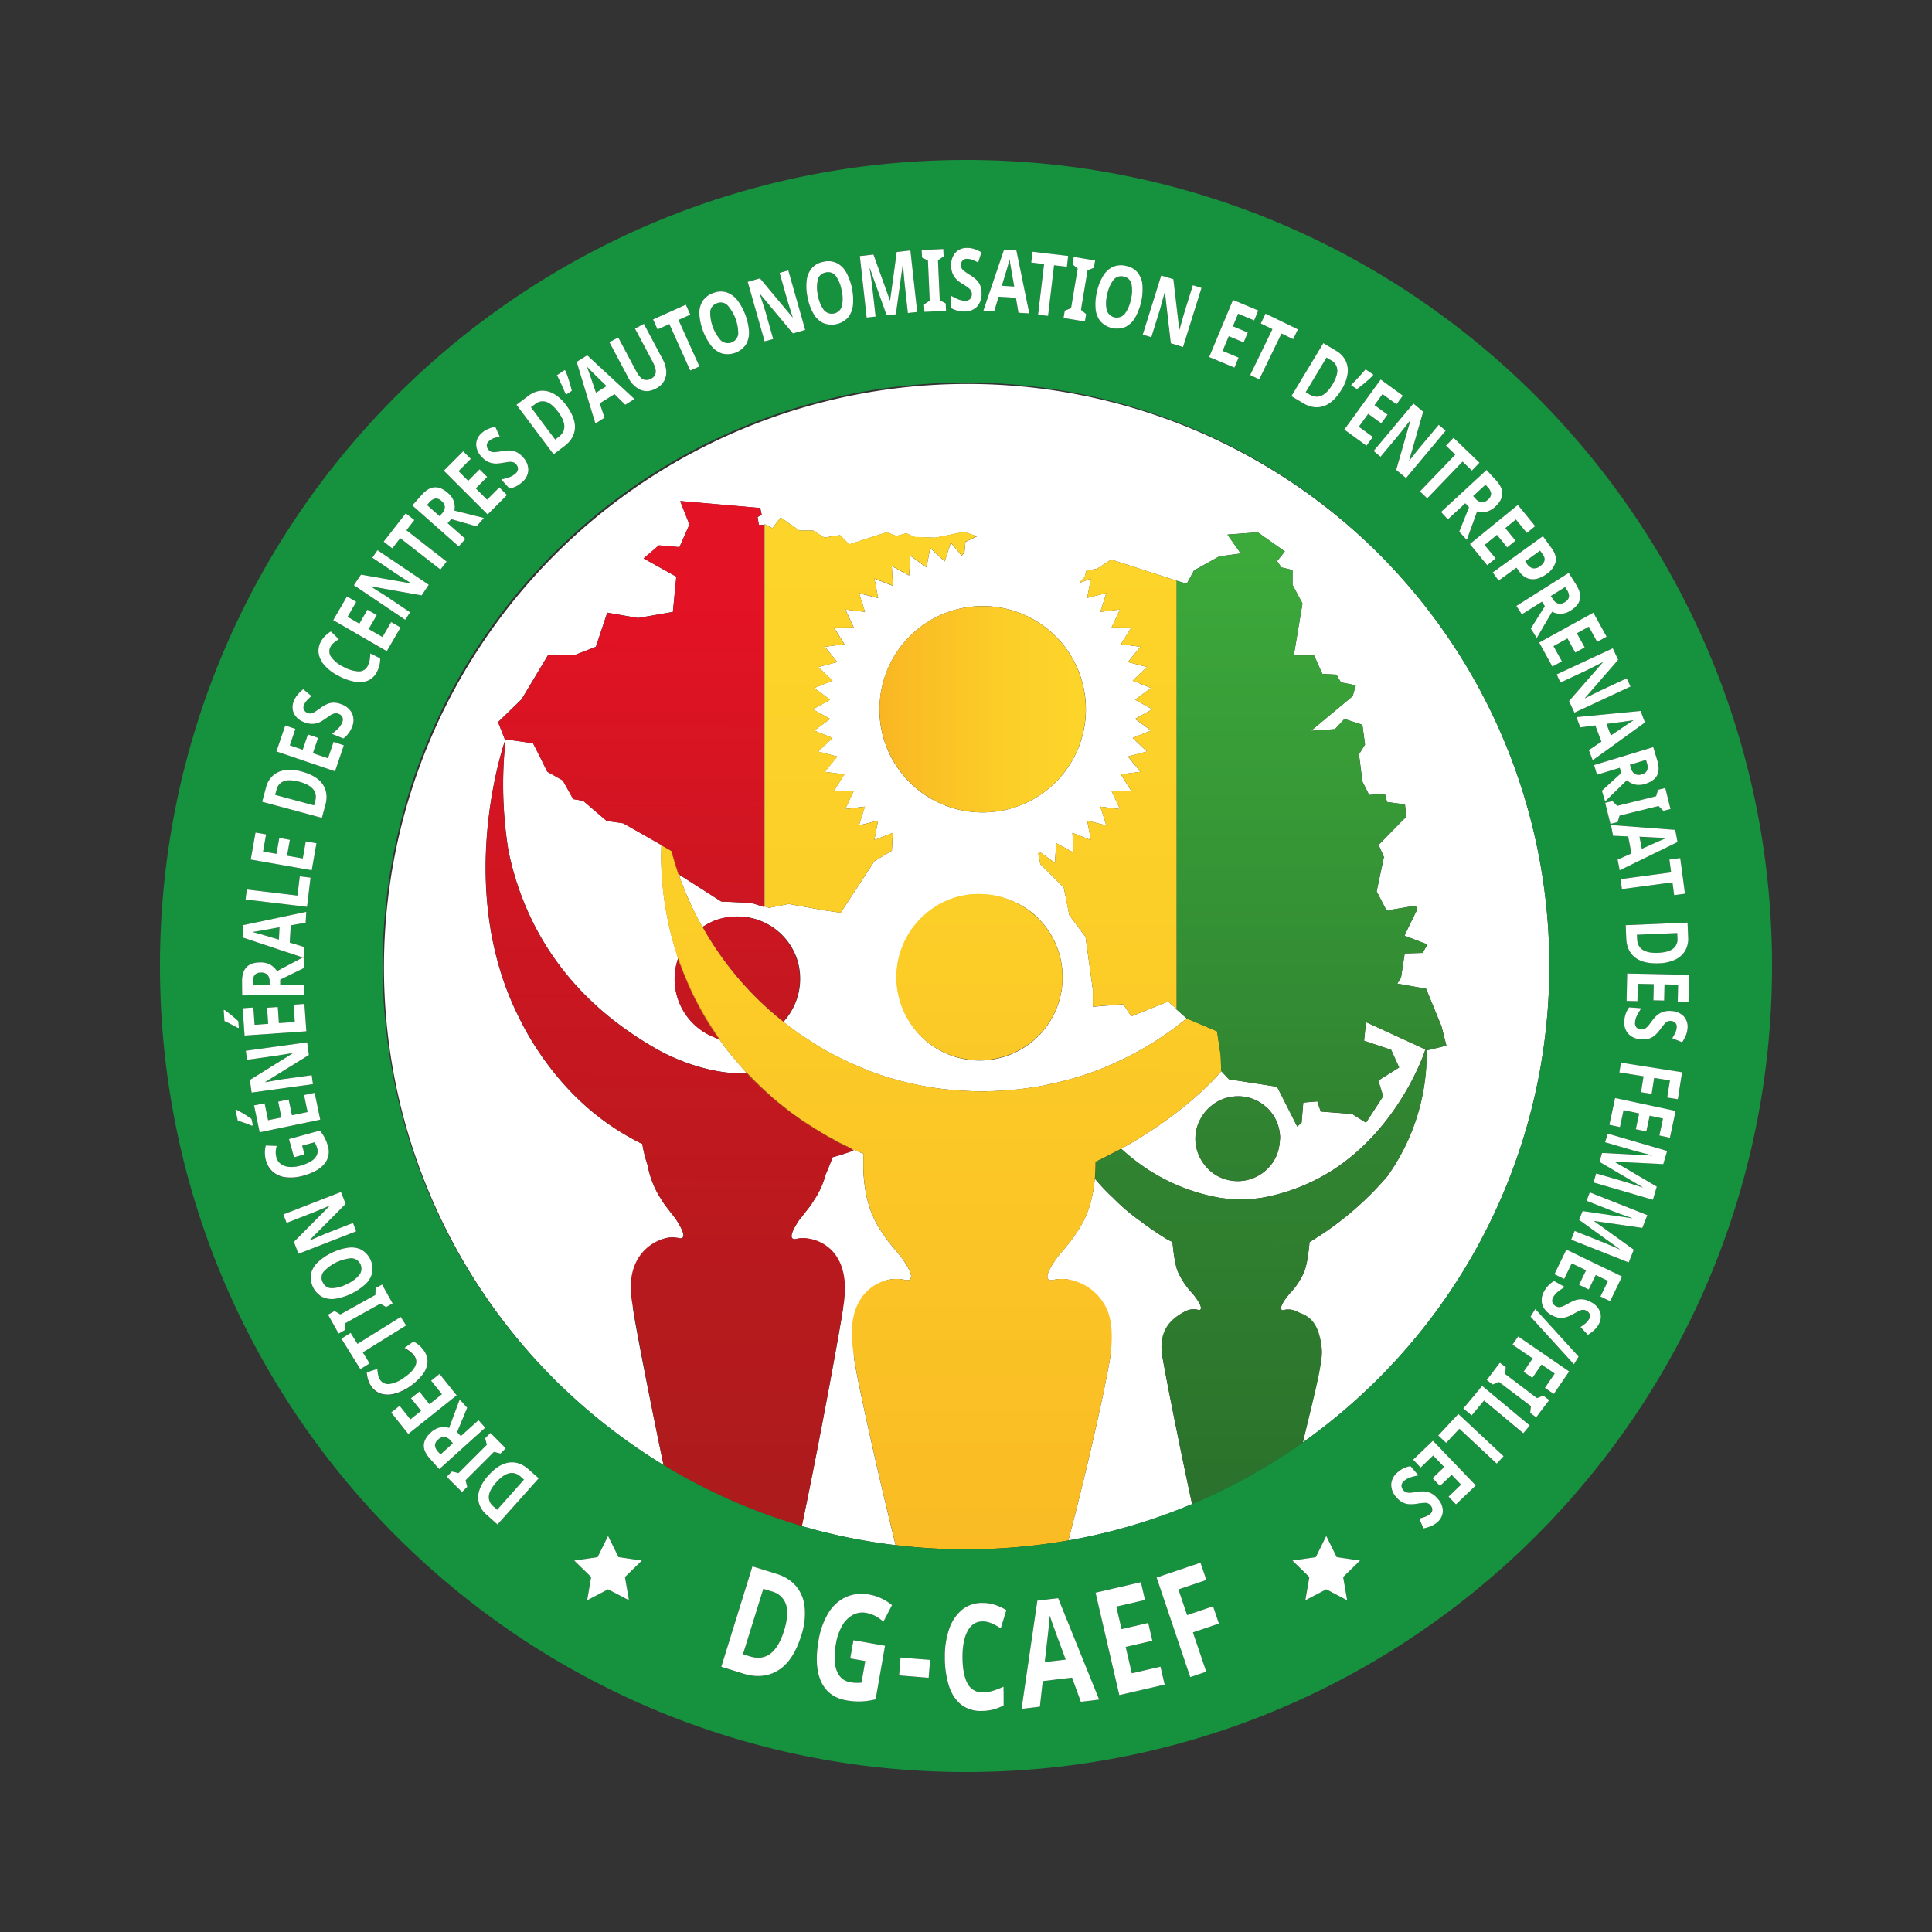 <svg xmlns="http://www.w3.org/2000/svg" xmlns:xlink="http://www.w3.org/1999/xlink" id="Calque_1" data-name="Calque 1" viewBox="0 0 1045.3 1045.3"><rect x="0" y="0" width="1045.3" height="1045.3" fill="#333333" stroke="none"/><defs><style>.cls-1{fill:#fff;}.cls-2{fill:none;}.cls-3{fill:url(#Dégradé_sans_nom);}.cls-4{fill:url(#Dégradé_sans_nom_2);}.cls-5{fill:url(#Dégradé_sans_nom_2-2);}.cls-6{fill:url(#Dégradé_sans_nom_2-3);}.cls-7{fill:url(#Dégradé_sans_nom_4);}.cls-8{fill:url(#Dégradé_sans_nom_4-2);}.cls-9{fill:url(#Dégradé_sans_nom_4-3);}.cls-10{fill:url(#Dégradé_sans_nom_4-4);}.cls-11{fill:url(#Dégradé_sans_nom_4-5);}.cls-12{fill:url(#Dégradé_sans_nom_4-6);}.cls-13{fill:url(#Dégradé_sans_nom_5);}.cls-14{fill:url(#Dégradé_sans_nom_5-2);}.cls-15{fill:url(#Dégradé_sans_nom_5-3);}.cls-16{fill:url(#Dégradé_sans_nom_5-4);}.cls-17{fill:url(#Dégradé_sans_nom_5-5);}.cls-18{fill:url(#Dégradé_sans_nom_5-6);}.cls-19{fill:url(#Dégradé_sans_nom_5-7);}.cls-20{fill:url(#Dégradé_sans_nom_5-8);}.cls-21{fill:url(#Dégradé_sans_nom_6);}.cls-22{fill:url(#Dégradé_sans_nom-2);}.cls-23{fill:url(#Dégradé_sans_nom_6-2);}.cls-24{fill:#fdd52a;}.cls-25{fill:url(#Dégradé_sans_nom_8);}.cls-26{fill:url(#Dégradé_sans_nom_6-3);}.cls-27{fill:url(#Dégradé_sans_nom_8-2);}.cls-28{fill:url(#Dégradé_sans_nom_6-4);}.cls-29{fill:url(#Dégradé_sans_nom_8-3);}.cls-30{fill:url(#Dégradé_sans_nom_6-5);}.cls-31{fill:url(#Dégradé_sans_nom_8-4);}.cls-32{fill:#e31224;}.cls-33{fill:url(#Dégradé_sans_nom_9);}.cls-34{fill:url(#Dégradé_sans_nom_6-6);}.cls-35{fill:url(#Dégradé_sans_nom_9-2);}.cls-36{fill:url(#Dégradé_sans_nom_8-5);}.cls-37{fill:url(#Dégradé_sans_nom_9-3);}.cls-38{fill:#3caa3b;}.cls-39{fill:url(#Dégradé_sans_nom_10);}.cls-40{fill:url(#Dégradé_sans_nom_11);}.cls-41{fill:url(#Dégradé_sans_nom_6-7);}.cls-42{fill:url(#Dégradé_sans_nom_11-2);}.cls-43{fill:url(#Dégradé_sans_nom_6-8);}.cls-44{fill:url(#Dégradé_sans_nom_11-3);}.cls-45{fill:url(#Dégradé_sans_nom_6-9);}.cls-46{fill:url(#Dégradé_sans_nom_11-4);}.cls-47{fill:url(#Dégradé_sans_nom_11-5);}.cls-48{fill:url(#Dégradé_sans_nom_11-6);}.cls-49{fill:url(#Dégradé_sans_nom_11-7);}.cls-50{fill:url(#Dégradé_sans_nom_11-8);}.cls-51{fill:url(#Dégradé_sans_nom_11-9);}.cls-52{fill:url(#Dégradé_sans_nom_3);}.cls-53{fill:url(#Dégradé_sans_nom_10-2);}.cls-54{fill:url(#Dégradé_sans_nom_3-2);}.cls-55{fill:url(#Dégradé_sans_nom_7);}.cls-56{fill:url(#Dégradé_sans_nom_4-7);}.cls-57{fill:#16913e;}</style><linearGradient id="D&#xE9;grad&#xE9;_sans_nom" x1="376.66" y1="799.24" x2="378.53" y2="361.29" gradientTransform="translate(-0.45 -33.57) rotate(0.01)" gradientUnits="userSpaceOnUse"><stop offset="0" stop-color="#aa1c1c"></stop><stop offset="0.34" stop-color="#ba191e"></stop><stop offset="0.99" stop-color="#e21224"></stop><stop offset="1" stop-color="#e31224"></stop><stop offset="1"></stop></linearGradient><linearGradient id="D&#xE9;grad&#xE9;_sans_nom_2" x1="392.08" y1="799.3" x2="393.6" y2="441.71" xlink:href="#D&#xE9;grad&#xE9;_sans_nom"></linearGradient><linearGradient id="D&#xE9;grad&#xE9;_sans_nom_2-2" x1="401.5" y1="799.34" x2="403.37" y2="361.4" xlink:href="#D&#xE9;grad&#xE9;_sans_nom"></linearGradient><linearGradient id="D&#xE9;grad&#xE9;_sans_nom_2-3" x1="405.97" y1="799.36" x2="407.84" y2="361.42" xlink:href="#D&#xE9;grad&#xE9;_sans_nom"></linearGradient><linearGradient id="D&#xE9;grad&#xE9;_sans_nom_4" x1="506.96" y1="885.01" x2="506.96" y2="298.58" gradientTransform="translate(-0.45 -33.57) rotate(0.01)" gradientUnits="userSpaceOnUse"><stop offset="0" stop-color="#f9b622"></stop><stop offset="0.15" stop-color="#fabd24"></stop><stop offset="0.64" stop-color="#fccf28"></stop><stop offset="1" stop-color="#fdd52a"></stop></linearGradient><linearGradient id="D&#xE9;grad&#xE9;_sans_nom_4-2" x1="530.4" y1="885.01" x2="530.4" y2="298.58" xlink:href="#D&#xE9;grad&#xE9;_sans_nom_4"></linearGradient><linearGradient id="D&#xE9;grad&#xE9;_sans_nom_4-3" x1="574.73" y1="885.01" x2="574.73" y2="298.58" xlink:href="#D&#xE9;grad&#xE9;_sans_nom_4"></linearGradient><linearGradient id="D&#xE9;grad&#xE9;_sans_nom_4-4" x1="575.04" y1="885.01" x2="575.04" y2="298.58" xlink:href="#D&#xE9;grad&#xE9;_sans_nom_4"></linearGradient><linearGradient id="D&#xE9;grad&#xE9;_sans_nom_4-5" x1="503.72" y1="885.01" x2="503.72" y2="298.58" xlink:href="#D&#xE9;grad&#xE9;_sans_nom_4"></linearGradient><linearGradient id="D&#xE9;grad&#xE9;_sans_nom_4-6" x1="530.48" y1="885.01" x2="530.48" y2="298.58" xlink:href="#D&#xE9;grad&#xE9;_sans_nom_4"></linearGradient><linearGradient id="D&#xE9;grad&#xE9;_sans_nom_5" x1="691.92" y1="837.47" x2="691.92" y2="327.59" gradientTransform="translate(-0.45 -33.57) rotate(0.01)" gradientUnits="userSpaceOnUse"><stop offset="0" stop-color="#296b2a"></stop><stop offset="1" stop-color="#3caa3b"></stop></linearGradient><linearGradient id="D&#xE9;grad&#xE9;_sans_nom_5-2" x1="650.36" y1="837.47" x2="650.36" y2="327.59" xlink:href="#D&#xE9;grad&#xE9;_sans_nom_5"></linearGradient><linearGradient id="D&#xE9;grad&#xE9;_sans_nom_5-3" x1="651.42" y1="837.47" x2="651.42" y2="327.59" xlink:href="#D&#xE9;grad&#xE9;_sans_nom_5"></linearGradient><linearGradient id="D&#xE9;grad&#xE9;_sans_nom_5-4" x1="678.05" y1="837.47" x2="678.05" y2="327.59" xlink:href="#D&#xE9;grad&#xE9;_sans_nom_5"></linearGradient><linearGradient id="D&#xE9;grad&#xE9;_sans_nom_5-5" x1="685.56" y1="837.47" x2="685.56" y2="327.59" xlink:href="#D&#xE9;grad&#xE9;_sans_nom_5"></linearGradient><linearGradient id="D&#xE9;grad&#xE9;_sans_nom_5-6" x1="666.14" y1="837.47" x2="666.14" y2="327.59" xlink:href="#D&#xE9;grad&#xE9;_sans_nom_5"></linearGradient><linearGradient id="D&#xE9;grad&#xE9;_sans_nom_5-7" x1="688.26" y1="837.47" x2="688.26" y2="327.59" xlink:href="#D&#xE9;grad&#xE9;_sans_nom_5"></linearGradient><linearGradient id="D&#xE9;grad&#xE9;_sans_nom_5-8" x1="670.23" y1="837.47" x2="670.23" y2="327.59" xlink:href="#D&#xE9;grad&#xE9;_sans_nom_5"></linearGradient><linearGradient id="D&#xE9;grad&#xE9;_sans_nom_6" x1="509.73" y1="943.97" x2="509.73" y2="268.43" xlink:href="#D&#xE9;grad&#xE9;_sans_nom_4"></linearGradient><linearGradient id="D&#xE9;grad&#xE9;_sans_nom-2" x1="377.71" y1="799.24" x2="379.58" y2="361.29" xlink:href="#D&#xE9;grad&#xE9;_sans_nom"></linearGradient><linearGradient id="D&#xE9;grad&#xE9;_sans_nom_6-2" x1="378.67" y1="943.97" x2="378.67" y2="268.43" xlink:href="#D&#xE9;grad&#xE9;_sans_nom_4"></linearGradient><linearGradient id="D&#xE9;grad&#xE9;_sans_nom_8" x1="361.57" y1="877.76" x2="363.83" y2="345.62" gradientTransform="translate(-0.45 -33.57) rotate(0.01)" gradientUnits="userSpaceOnUse"><stop offset="0" stop-color="#aa1c1c"></stop><stop offset="0.34" stop-color="#ba191e"></stop><stop offset="0.99" stop-color="#e21224"></stop><stop offset="1" stop-color="#e31224"></stop></linearGradient><linearGradient id="D&#xE9;grad&#xE9;_sans_nom_6-3" x1="432.45" y1="943.97" x2="432.45" y2="268.43" xlink:href="#D&#xE9;grad&#xE9;_sans_nom_4"></linearGradient><linearGradient id="D&#xE9;grad&#xE9;_sans_nom_8-2" x1="431.41" y1="878.05" x2="433.68" y2="345.92" xlink:href="#D&#xE9;grad&#xE9;_sans_nom_8"></linearGradient><linearGradient id="D&#xE9;grad&#xE9;_sans_nom_6-4" x1="407.09" y1="943.97" x2="407.09" y2="268.43" xlink:href="#D&#xE9;grad&#xE9;_sans_nom_4"></linearGradient><linearGradient id="D&#xE9;grad&#xE9;_sans_nom_8-3" x1="405.97" y1="877.95" x2="408.24" y2="345.81" xlink:href="#D&#xE9;grad&#xE9;_sans_nom_8"></linearGradient><linearGradient id="D&#xE9;grad&#xE9;_sans_nom_6-5" x1="453.54" y1="943.97" x2="453.54" y2="268.43" xlink:href="#D&#xE9;grad&#xE9;_sans_nom_4"></linearGradient><linearGradient id="D&#xE9;grad&#xE9;_sans_nom_8-4" x1="452.57" y1="878.14" x2="454.84" y2="346.01" xlink:href="#D&#xE9;grad&#xE9;_sans_nom_8"></linearGradient><linearGradient id="D&#xE9;grad&#xE9;_sans_nom_9" x1="340.69" y1="799.09" x2="342.56" y2="361.13" xlink:href="#D&#xE9;grad&#xE9;_sans_nom_8"></linearGradient><linearGradient id="D&#xE9;grad&#xE9;_sans_nom_6-6" x1="364.24" y1="943.97" x2="364.24" y2="268.43" xlink:href="#D&#xE9;grad&#xE9;_sans_nom_4"></linearGradient><linearGradient id="D&#xE9;grad&#xE9;_sans_nom_9-2" x1="362.96" y1="799.18" x2="364.83" y2="361.23" xlink:href="#D&#xE9;grad&#xE9;_sans_nom_8"></linearGradient><linearGradient id="D&#xE9;grad&#xE9;_sans_nom_8-5" x1="272.15" y1="877.38" x2="274.42" y2="345.24" xlink:href="#D&#xE9;grad&#xE9;_sans_nom_8"></linearGradient><linearGradient id="D&#xE9;grad&#xE9;_sans_nom_9-3" x1="272.48" y1="798.8" x2="274.35" y2="360.84" xlink:href="#D&#xE9;grad&#xE9;_sans_nom_8"></linearGradient><linearGradient id="D&#xE9;grad&#xE9;_sans_nom_10" x1="710.06" y1="837.89" x2="710.06" y2="327.69" xlink:href="#D&#xE9;grad&#xE9;_sans_nom_5"></linearGradient><linearGradient id="D&#xE9;grad&#xE9;_sans_nom_11" x1="682.69" y1="911.87" x2="682.69" y2="244.04" xlink:href="#D&#xE9;grad&#xE9;_sans_nom_5"></linearGradient><linearGradient id="D&#xE9;grad&#xE9;_sans_nom_6-7" x1="594.14" y1="943.97" x2="594.14" y2="268.43" xlink:href="#D&#xE9;grad&#xE9;_sans_nom_4"></linearGradient><linearGradient id="D&#xE9;grad&#xE9;_sans_nom_11-2" x1="594.14" y1="911.87" x2="594.14" y2="244.04" xlink:href="#D&#xE9;grad&#xE9;_sans_nom_5"></linearGradient><linearGradient id="D&#xE9;grad&#xE9;_sans_nom_6-8" x1="606.3" y1="943.97" x2="606.3" y2="268.43" xlink:href="#D&#xE9;grad&#xE9;_sans_nom_4"></linearGradient><linearGradient id="D&#xE9;grad&#xE9;_sans_nom_11-3" x1="606.3" y1="911.87" x2="606.3" y2="244.04" xlink:href="#D&#xE9;grad&#xE9;_sans_nom_5"></linearGradient><linearGradient id="D&#xE9;grad&#xE9;_sans_nom_6-9" x1="597.98" y1="943.97" x2="597.98" y2="268.43" xlink:href="#D&#xE9;grad&#xE9;_sans_nom_4"></linearGradient><linearGradient id="D&#xE9;grad&#xE9;_sans_nom_11-4" x1="597.98" y1="911.87" x2="597.98" y2="244.04" xlink:href="#D&#xE9;grad&#xE9;_sans_nom_5"></linearGradient><linearGradient id="D&#xE9;grad&#xE9;_sans_nom_11-5" x1="605.45" y1="658.05" x2="605.45" y2="653.78" xlink:href="#D&#xE9;grad&#xE9;_sans_nom_5"></linearGradient><linearGradient id="D&#xE9;grad&#xE9;_sans_nom_11-6" x1="598.12" y1="661.24" x2="598.12" y2="658.19" xlink:href="#D&#xE9;grad&#xE9;_sans_nom_5"></linearGradient><linearGradient id="D&#xE9;grad&#xE9;_sans_nom_11-7" x1="596.63" y1="911.87" x2="596.63" y2="244.04" xlink:href="#D&#xE9;grad&#xE9;_sans_nom_5"></linearGradient><linearGradient id="D&#xE9;grad&#xE9;_sans_nom_11-8" x1="597.85" y1="681.23" x2="597.85" y2="638.47" xlink:href="#D&#xE9;grad&#xE9;_sans_nom_5"></linearGradient><linearGradient id="D&#xE9;grad&#xE9;_sans_nom_11-9" x1="594.34" y1="911.87" x2="594.34" y2="244.04" xlink:href="#D&#xE9;grad&#xE9;_sans_nom_5"></linearGradient><linearGradient id="D&#xE9;grad&#xE9;_sans_nom_3" x1="599.71" y1="885.46" x2="599.71" y2="298.91" xlink:href="#D&#xE9;grad&#xE9;_sans_nom_4"></linearGradient><linearGradient id="D&#xE9;grad&#xE9;_sans_nom_10-2" x1="637.06" y1="837.89" x2="637.06" y2="327.69" xlink:href="#D&#xE9;grad&#xE9;_sans_nom_5"></linearGradient><linearGradient id="D&#xE9;grad&#xE9;_sans_nom_3-2" x1="637.06" y1="885.46" x2="637.06" y2="298.91" xlink:href="#D&#xE9;grad&#xE9;_sans_nom_4"></linearGradient><linearGradient id="D&#xE9;grad&#xE9;_sans_nom_7" x1="471.69" y1="884.9" x2="471.69" y2="298.04" xlink:href="#D&#xE9;grad&#xE9;_sans_nom_4"></linearGradient><linearGradient id="D&#xE9;grad&#xE9;_sans_nom_4-7" x1="475.83" y1="383.74" x2="587.46" y2="383.74" gradientTransform="translate(427.06 -263.54) rotate(45)" xlink:href="#D&#xE9;grad&#xE9;_sans_nom_4"></linearGradient></defs><path class="cls-1" d="M641.57,709.32h.13a9.17,9.17,0,0,1,1.7-.66c.27,0,.4-.13.66-.13s.39-.13.65-.13h2.1c.39.13.92.13,1.31.26a1.43,1.43,0,0,0,.66.13c2.22-.26.26-3.8-1.71-6.55l-.39-.52a17.78,17.78,0,0,0-1.44-1.84,42.82,42.82,0,0,1-8-11.92c-1.58-3.8-2.49-11.79-2.89-16-1-.53-2-.92-2.88-1.44a171.28,171.28,0,0,1-14.41-9.83A106.56,106.56,0,0,1,602.13,648a103.9,103.9,0,0,1-9.81-10.34.49.49,0,0,0,0,.12c0,.4-.13.79-.13,1.18-.13,1.18-.26,2.1-.4,3.41s-.39,2.36-.65,3.54a52.89,52.89,0,0,1-9.57,22.27,46.73,46.73,0,0,1-4.84,6.42c-1.71,2.22-3.41,3.93-4.85,5.89a9.63,9.63,0,0,1-.66.92l-1.57,2.36c-2.62,4.19-4.58,8.51-1.18,8.91a4,4,0,0,0,1.31-.13l1.18-.27a18.82,18.82,0,0,1,4-.26h1.15c5.8.52,15.59,6.67,21.17,19a43.92,43.92,0,0,1,3,25.69c-3.71,21.06-13.54,63.82-22.28,96.77a312,312,0,0,0,67-19.68c-8-36.94-16.46-79.79-16.38-82C628.31,716.54,637.51,711.54,641.57,709.32Z"></path><path class="cls-1" d="M337.22,445.45l-9-1.31-12.71-10.87-5.37-.92-5.63-10.09-4.2-2.36-4.19-2.36-3.8-7.73-3.93-7.73h-.52l-13.76-2-.54-.08a224.57,224.57,0,0,0,1.59,60.61c6.42,30.79,23.19,67.87,63.8,96.56,4.59,3.27,9.44,6.42,14.68,9.43,0,0,23.82,15,50.57,14.15h0c-.79-.79-1.44-1.7-2.23-2.49a22.89,22.89,0,0,1-1.57-1.83c-.13-.27-.39-.4-.53-.66l-2.22-2.62-.66-.65c-.91-1.18-1.83-2.23-2.75-3.41l-.13-.13c-1.31-1.57-2.36-3.15-3.54-4.72l-1.31-1.83-.12-.19a4.91,4.91,0,0,1-1.58-.6,33.91,33.91,0,0,1-20.66-43.1s0-.09,0-.13a175.42,175.42,0,0,1-9.17-55.82c0-1.7.13-3.53.13-5.37l2.35,1.31-2.48-1.44Z"></path><path class="cls-1" d="M485.4,692a12.9,12.9,0,0,1,2.23.13h0c.78.13,1.57.27,2.22.4s.92.13,1.31.13c2.49-.4,2.1-2.88.53-6a45.62,45.62,0,0,0-3.28-5.37,4,4,0,0,0-.65-.92c-1.58-2-3.15-3.8-4.85-5.89a60.32,60.32,0,0,1-4.85-6.42c-5.5-7.73-10.48-17.82-11-36.56v-7.33l-2-.79L462,622.06,459.6,621a14.22,14.22,0,0,1,2.22,1.47,116.38,116.38,0,0,1-11.4,3.67c-1.18,3.41-2.62,6.68-3.8,9.57a45.2,45.2,0,0,1-6.29,13.75A42.17,42.17,0,0,1,436.4,655c-1.31,1.7-2.36,3-3.54,4.58l-.39.39c-.13.27-.39.53-.53.79-2.62,4.06-5.5,9.3-2.22,9.7a2.67,2.67,0,0,0,1-.14c.27,0,.66-.13.92-.13a8.58,8.58,0,0,1,2.62-.26c7.73-.26,22.22,8.57,21.83,37.79.08,2.5-11.81,67.85-22.3,118A315.47,315.47,0,0,0,484.59,836c-9.27-37.31-22.74-97.45-22.64-103C461.42,699.12,475.7,691.63,485.4,692Z"></path><path class="cls-1" d="M745.84,299.46A315.64,315.64,0,0,0,299.46,745.84,318.13,318.13,0,0,0,359,792.68c-8.75-41.72-16.72-83.08-16.65-86-.39-29.22,13.72-37.45,21.45-37.19a7.54,7.54,0,0,1,1.7.13,8.87,8.87,0,0,1,1.83.26c.4,0,.66.13,1,.13,3.15-.39.39-5.63-2.23-9.69-.13-.26-.39-.53-.52-.79-1.18-1.7-2.49-3.14-3.8-5a41.4,41.4,0,0,1-3.93-5.5,50.07,50.07,0,0,1-7.47-18.6,70.2,70.2,0,0,1-2.88-11.53c-2.23-1-4.45-2.23-6.55-3.41a133.52,133.52,0,0,1-28.69-21.36c-3.15-3-6.16-6.28-9-9.56a159.91,159.91,0,0,1-11.4-14.94,151,151,0,0,1-11.27-19.52c-34.57-69-8.58-146-7.14-150.09l-.33-.05-3.67-9.3,12.71-12.32,14.28-23.84h14.15l11.79-4.59,6.16-18.47,16.64,2.88,18.87-3.28L365.91,312l-17.69-9.83,8.26-7.08,11.14.92L373,283.78l-5-12.71,43.36,3.8.79,3.67-2.23,1.18.66,4.19V284h3V490.78l-6.94-2.23-16.38-.78-23-14.7.75,2.25.39,1.18c1.44,3.54,2.75,7.08,4.32,10.48a154.56,154.56,0,0,0,7.34,14.68l.13.26a172.75,172.75,0,0,0,42.06,49.78l1.57,1.18c3.8,3,7.6,5.77,11.53,8.39a33.74,33.74,0,0,1,2.88,1.83l.4.26c.65.4,1.17.79,1.83,1.18,1.57,1.05,3.14,2,4.72,2.89,2.35,1.44,5,2.75,7.46,4.06,4.46,2.23,8.91,4.32,13.5,6.16a14.19,14.19,0,0,0,2.1.91,24.24,24.24,0,0,0,2.88,1.18c1.7.66,3.54,1.18,5.24,1.84s3.54,1.18,5.37,1.7l1.83.52c2.1.66,4.33,1.18,6.42,1.71,5.51,1.31,11.27,2.49,16.91,3.27a196.08,196.08,0,0,0,24.76,1.71c1.83,0,3.67-.14,5.5-.14L544,590c5.9-.39,11.66-1.18,17.3-2.09l1-.14c1-.26,2.09-.39,3.27-.65,1.44-.26,2.75-.66,4.19-.92l.53-.13c.39-.13.78-.13,1.18-.26,1.31-.26,2.49-.53,3.8-.92l.78-.26.66-.13c.52-.13.91-.26,1.44-.39,3-.79,5.89-1.71,8.78-2.62a174.44,174.44,0,0,0,55-30.4L658.47,558l2,13.24.26,8.38S643.54,601,606.59,621.54h0a112,112,0,0,0,14.67,11.39,104.75,104.75,0,0,0,39,15.2l3.27.4a76.8,76.8,0,0,0,15.46,0c1.05-.14,2.23-.27,3.28-.4a105.63,105.63,0,0,0,39-15.2c31.57-20.56,45.72-53.45,49.39-63.54a9.78,9.78,0,0,1,.53-1.57l.65.26v1.44a114.13,114.13,0,0,1-21.35,67A171,171,0,0,1,708.52,672c-.39,4.32-1.31,12.31-2.88,16a38.75,38.75,0,0,1-8,12c-.53.66-.92,1.18-1.45,1.84l-.39.52c-2,2.62-3.93,6.29-1.7,6.55.26,0,.39-.13.65-.13a4.76,4.76,0,0,1,1.31-.26h2.1c.26,0,.39.13.65.13l.66.13a6.61,6.61,0,0,1,1.7.66h.13a24.55,24.55,0,0,1,13.4,17.07,26.78,26.78,0,0,1,0,10.25c-1.47,8-5.27,24.79-9.81,43.67a320.21,320.21,0,0,0,40.94-34.6,315.66,315.66,0,0,0,0-446.38ZM424,552.75l-.08-.06-.05.06-1.57-1.18a174.49,174.49,0,0,1-42.06-49.78l-.13-.26,2-1.18a25,25,0,0,1,2.75-1.44,26.15,26.15,0,0,1,4.06-1.58c1-.3,2-.54,3.07-.75l.64-.14.26,0a33.89,33.89,0,0,1,38.61,23.21A34.65,34.65,0,0,1,424,552.75Zm58.55-92.51-9.42,5.65L454.87,493.8l-8.38-1.18-19.79-3.54-10.61,2.1-2.36-.79V283.65h.13l4.07,2.09,4.45-5.76,10.09,7.07h7.47l6,3.8,8.52-1.31,5,5L479.77,288l5.24,2,5.37-1.44,4.45,2,11.27.39,15.46-3.14,7.07,2.36-6.28,3-.53,5.63-1.48,1.89-5.9-7.07-3.35,10.15-7.82-7.29-2,10.5-8.68-6.25-.71,10.67-9.39-5.11.62,10.67-10-3.89,2,10.51-10.36-2.62L468,331.05l-10.61-1.29,4.51,9.69-10.69.05,5.69,9.05-10.61,1.38L453,358.2l-10.34,2.7,7.76,7.35-9.92,4,8.62,6.32-9.35,5.19,9.35,5.19-8.62,6.32,9.92,4-7.76,7.35,10.34,2.7-6.78,8.27,10.61,1.39L451.17,428l10.69,0-4.51,9.7,10.61-1.3-3.26,10.18L475.06,444l-2,10.51,10-3.9Zm-6.67-76.5a55.82,55.82,0,1,1,55.82,55.81A55.69,55.69,0,0,1,475.83,383.74ZM559.16,563l-.13.13a44.89,44.89,0,0,1-52.32,4.13l-.35-.2-.27-.18c-.75-.47-1.5-1-2.22-1.49-.48-.33-.94-.69-1.4-1.05l-.5-.39a45,45,0,1,1,56.93-69.73c.78.65,1.57,1.31,2.36,2.09.91,1.05,2,2.1,2.88,3.15a44.84,44.84,0,0,1,10.49,34.07l0,.32c-.07.56-.14,1.12-.23,1.67,0,.28-.08.56-.13.84s-.09.48-.14.72A44.81,44.81,0,0,1,559.16,563ZM692.54,616.3a21.73,21.73,0,0,1-.27,2.88c-.13.78-.26,1.44-.39,2.23h0a22.75,22.75,0,0,1-1,3.27h0a22.15,22.15,0,0,1-6.29,8.78l-.13.13h0a22.89,22.89,0,0,1-26.73,2.1,23.48,23.48,0,0,1-9-10.49,22.29,22.29,0,0,1,.52-19.24c.13-.26.27-.52.41-.78s.3-.53.46-.79.49-.8.76-1.19l.14-.2a23,23,0,0,1,4-4.39,20.71,20.71,0,0,1,5.77-3.67,23.51,23.51,0,0,1,8.91-1.83h.52l.45,0a22.58,22.58,0,0,1,13.82,5.33h0a7.93,7.93,0,0,1,1.18,1h0a22.57,22.57,0,0,1,6.81,14,14.92,14.92,0,0,1,.14,2.49Zm79.52-48.09-.13-.13-.65-.26L739.05,553l-1,10.09L752.67,568l4.33,9.56-11.27,7.08,2.62,8.52-9.3,14.28-7.47-4.72-17-1.31-1.84-5.5-7.6.65-.91,10.88-2.36,2.09L691,588l-26.07-4.07-4.19-4.45-.26-8.38-2-13.11-16.38-6.94-5.63-5v-.37L632,541.88l-19.92,8-3.67-5.5-.78-1-16.38,1.31V535.2l-3.93-28.3-8.78-11.79-1-5.11-2-9.83-12.45-12.45-.13.13-1.18-5.74.3-1.51,8.67,6.24.72-10.66,9.39,5.11-.63-10.68,10,3.9-2-10.51,10.37,2.61-3.26-10.18,10.61,1.3-4.51-9.7,10.69,0-5.69-9.05,10.6-1.39-6.78-8.27,10.34-2.7-7.76-7.35,9.93-4-8.63-6.32,9.35-5.19-9.35-5.19,8.63-6.32-9.93-4,7.76-7.35-10.34-2.7,6.78-8.27-10.6-1.38,5.69-9.05-10.69-.05,4.51-9.69-10.61,1.29,3.26-10.18-10.37,2.62,2-10.51-6.44,2.52,3.06-3.29,1-3.54,5.64-.92,7.73-5,35.37,11.4v0l5.5,1.67,3.93-7.21,13.63-7.6,11.66-1.57-7.21-10.22L680.48,288l14.68,10.35-4.2,5.24,2.36,3.41,6,1.44v8l5.37,10.09L700,354.66h11l4.45,9.95,7.6.4,2.49,4.19,8,1.57-1.7,5.9L709.31,395.4l13-.91,5.11-5.51,9.69,3.15,1.44,10.74-3.27,5.24,1.83,14.67,3.67,7.34,8.52-.65,1.17,4.45,9.7,1.31.65,6.81-2.22,2.1-12.71,13,2.88,6.55-3.93,18.61,5.37,10.35L765.9,490l.92,2L762,501.79l-2.09,4.45L772.32,511l-2.62,4.58-9.69.27-2,13.1L756,532.18l15.59,2.75,7.73,18.87.26.66.26.52,2.75,10.74-10.22,2.49Z"></path><path class="cls-2" d="M604.88,622.45c-2.35,1.18-4.84,2.49-7.33,3.8C600.17,625.07,602.53,623.76,604.88,622.45Z"></path><path class="cls-2" d="M650,604.39c.24-.4.49-.8.76-1.19C650.52,603.59,650.27,604,650,604.39Z"></path><path class="cls-2" d="M649.16,606c.13-.26.27-.52.41-.78C649.43,605.44,649.29,605.7,649.16,606Z"></path><polygon class="cls-2" points="684.41 598.48 684.41 598.48 684.4 598.47 684.41 598.48 684.41 598.48"></polygon><path class="cls-2" d="M685.59,599.53h0a22.93,22.93,0,0,1,6.81,14,14.92,14.92,0,0,1,.14,2.49v.27c-.14.91-.14,2-.27,2.88s-.26,1.44-.39,2.23h0c.13-.79.26-1.45.39-2.23a21.73,21.73,0,0,0,.27-2.88V616a14.92,14.92,0,0,0-.14-2.49A22.57,22.57,0,0,0,685.59,599.53Z"></path><polygon class="cls-2" points="690.83 624.68 690.83 624.68 690.83 624.68 690.83 624.68 690.83 624.68"></polygon><path class="cls-2" d="M669.74,593.11h.39l.45,0-.45,0h-.52a23.51,23.51,0,0,0-8.91,1.83,20.71,20.71,0,0,0-5.77,3.67,23,23,0,0,0-4,4.39A23.46,23.46,0,0,1,669.74,593.11Z"></path><path class="cls-2" d="M506.09,566.85c-.76-.47-1.5-1-2.22-1.49C504.59,565.89,505.34,566.38,506.09,566.85Z"></path><path class="cls-2" d="M392.81,496.4a34.41,34.41,0,0,1,25.64,5.65,26.1,26.1,0,0,1,3.41,2.75,34,34,0,0,1,2,47.89l.08.06a34.65,34.65,0,0,0,7.47-33.14A33.89,33.89,0,0,0,392.81,496.4Z"></path><path class="cls-2" d="M391.91,496.58l.64-.14Z"></path><path class="cls-2" d="M574.63,533.5l0,.32Z"></path><path class="cls-2" d="M502.47,564.31l-.5-.39Z"></path><path class="cls-2" d="M574.37,535.49c0,.28-.08.56-.13.84C574.29,536.05,574.33,535.77,574.37,535.49Z"></path><path class="cls-2" d="M559.16,562.84,559,563a45.19,45.19,0,0,1-52.32,4.26A44.89,44.89,0,0,0,559,563.1l.13-.13a44.81,44.81,0,0,0,14.94-25.92A44.68,44.68,0,0,1,559.16,562.84Z"></path><path class="cls-3" d="M387.53,561.66a4.91,4.91,0,0,0,1.58.6c-.5-.83-1.09-1.57-1.58-2.3l-.52-.79A167.15,167.15,0,0,1,371.68,531c-1.05-2.62-2.23-5.24-3.15-7.86-.63-1.53-1.15-3-1.66-4.58A33.91,33.91,0,0,0,387.53,561.66Z"></path><path class="cls-4" d="M392.55,496.44l.26,0Z"></path><path class="cls-5" d="M380.32,501.79l-.13-.26,2-1.18a25.92,25.92,0,0,1,2.75-1.44,21.91,21.91,0,0,1,4.06-1.58c1-.3,2-.54,2.94-.75-1,.21-2.05.45-3.07.75a26.15,26.15,0,0,0-4.06,1.58,25,25,0,0,0-2.75,1.44l-2,1.18.13.26a174.49,174.49,0,0,0,42.06,49.78l1.57,1.18.05-.06-1.49-1.12A172.75,172.75,0,0,1,380.32,501.79Z"></path><path class="cls-6" d="M421.86,504.8a26.1,26.1,0,0,0-3.41-2.75,34.41,34.41,0,0,0-25.64-5.65l-.26,0-.64.14c-1,.21-2,.45-2.94.75a21.91,21.91,0,0,0-4.06,1.58,25.92,25.92,0,0,0-2.75,1.44l-2,1.18.13.26a172.75,172.75,0,0,0,42.06,49.78l1.49,1.12A34,34,0,0,0,421.86,504.8Z"></path><path class="cls-7" d="M506.36,567l.35.2-.62-.38Z"></path><path class="cls-8" d="M495.62,557.73A44.9,44.9,0,0,1,501,494.32a43.53,43.53,0,0,1,28.82-10.61,45.09,45.09,0,0,1,29,10.61c.78.65,1.57,1.44,2.36,2.1a45.1,45.1,0,0,1,13.49,27.51c.13,1.57.26,3.27.26,4.85a46.33,46.33,0,0,1-.25,4.72,44.84,44.84,0,0,0-10.49-34.07c-.92-1.05-2-2.1-2.88-3.15-.79-.78-1.58-1.44-2.36-2.09A45,45,0,1,0,502,563.92,44.67,44.67,0,0,1,495.62,557.73Z"></path><path class="cls-9" d="M574.1,537.05c0-.24.1-.48.14-.72C574.2,536.58,574.15,536.81,574.1,537.05Z"></path><path class="cls-10" d="M574.6,533.82c-.06.56-.15,1.12-.23,1.67C574.46,534.94,574.53,534.38,574.6,533.82Z"></path><path class="cls-11" d="M503.87,565.36c-.48-.33-.94-.69-1.4-1.05C502.93,564.67,503.39,565,503.87,565.36Z"></path><path class="cls-12" d="M574.37,535.49c.08-.55.17-1.11.23-1.67l0-.32a46.33,46.33,0,0,0,.25-4.72c0-1.58-.13-3.28-.26-4.85a45.1,45.1,0,0,0-13.49-27.51c-.79-.66-1.58-1.45-2.36-2.1a45.09,45.09,0,0,0-29-10.61A43.53,43.53,0,0,0,501,494.32a45.06,45.06,0,0,0,1,69.6l.5.39c.46.36.92.72,1.4,1.05.72.52,1.46,1,2.22,1.49l.62.38A45.19,45.19,0,0,0,559,563l.13-.13a44.68,44.68,0,0,0,14.94-25.79c0-.24.1-.47.14-.72S574.33,535.77,574.37,535.49Z"></path><path class="cls-13" d="M691.88,621.41a29.52,29.52,0,0,1-1,3.27A22.75,22.75,0,0,0,691.88,621.41Z"></path><path class="cls-14" d="M649.57,605.18c.15-.26.3-.53.46-.79C649.87,604.65,649.72,604.92,649.57,605.18Z"></path><path class="cls-15" d="M650.79,603.2l.14-.2Z"></path><path class="cls-16" d="M670.58,593.14a22.91,22.91,0,0,1,13.82,5.33A22.58,22.58,0,0,0,670.58,593.14Z"></path><path class="cls-17" d="M684.41,598.48c.4.39.79.65,1.18,1A7.93,7.93,0,0,0,684.41,598.48Z"></path><path class="cls-18" d="M652.18,630.84a22.92,22.92,0,0,1-3-24.88,22.29,22.29,0,0,0-.52,19.24,23.48,23.48,0,0,0,9,10.49,22.89,22.89,0,0,0,26.73-2.1h0A22.86,22.86,0,0,1,652.18,630.84Z"></path><path class="cls-19" d="M684.54,633.46h0a22.15,22.15,0,0,0,6.29-8.78A23.51,23.51,0,0,1,684.54,633.46Z"></path><path class="cls-20" d="M692.27,619.18c.13-.92.13-2,.27-2.88V616a14.92,14.92,0,0,0-.14-2.49,22.93,22.93,0,0,0-6.81-14h0c-.39-.39-.78-.65-1.18-1h0a22.91,22.91,0,0,0-13.82-5.33l-.45,0h-.39A23.46,23.46,0,0,0,650.93,603l-.14.2c-.27.39-.52.79-.76,1.19s-.31.53-.46.79-.28.52-.41.78a22.88,22.88,0,0,0,35.25,27.63l.13-.13h0a23.51,23.51,0,0,0,6.29-8.78h0a29.52,29.52,0,0,0,1-3.27h0C692,620.62,692.14,620,692.27,619.18Z"></path><path class="cls-21" d="M598.88,708.35A28,28,0,0,0,576.15,692H575a18.82,18.82,0,0,0-4,.26l-1.18.27a4,4,0,0,1-1.31.13c-3.4-.4-1.44-4.72,1.18-8.91l1.57-2.36a9.63,9.63,0,0,0,.66-.92c1.44-2,3.14-3.67,4.85-5.89a46.73,46.73,0,0,0,4.84-6.42,52.89,52.89,0,0,0,9.57-22.27c.26-1.18.39-2.23.65-3.54s.27-2.23.4-3.41c0-.39.13-.78.13-1.18a.49.49,0,0,1,0-.12h0c.26-2.62.39-5.37.39-8.38v-.66h0c1.57-.79,3.14-1.57,4.59-2.23h0l.26-.13h0c2.49-1.31,4.85-2.62,7.33-3.8h0l.26-.13.26-.13.39-.26.79-.39h0c36.95-20.57,54.11-41.93,54.11-41.93l-.26-8.38-2-13.24L642,551.05a174.44,174.44,0,0,1-55,30.4c-2.89.91-5.77,1.83-8.78,2.62-.53.13-.92.26-1.44.39l-.66.13-.78.26c-1.31.39-2.49.66-3.8.92-.4.13-.79.13-1.18.26l-.53.13c-1.44.26-2.75.66-4.19.92-1.18.26-2.23.39-3.27.65l-1,.14c-5.64.91-11.4,1.7-17.3,2.09l-6.81.39c-1.83,0-3.67.14-5.5.14a196.08,196.08,0,0,1-24.76-1.71c-5.64-.78-11.4-2-16.91-3.27-2.09-.53-4.32-1-6.42-1.71l-1.83-.52c-1.83-.52-3.67-1-5.37-1.7s-3.54-1.18-5.24-1.84a24.24,24.24,0,0,1-2.88-1.18,14.19,14.19,0,0,1-2.1-.91c-4.59-1.84-9-3.93-13.5-6.16-2.48-1.31-5.11-2.62-7.46-4.06-1.58-.92-3.15-1.84-4.72-2.89-.66-.39-1.18-.78-1.83-1.18l-.4-.26a33.74,33.74,0,0,0-2.88-1.83c-3.93-2.62-7.73-5.37-11.53-8.39l-1.57-1.18a172.75,172.75,0,0,1-42.06-49.78l-.13-.26A154.56,154.56,0,0,1,372.72,487c-1.57-3.4-2.88-6.94-4.32-10.48l-.39-1.18-.75-2.25-.17-.11c-.39-1.18-.78-2.35-1.18-3.53-.92-3-1.83-6-2.62-9l-3.15-1.84-2.35-1.31c0,1.84-.13,3.67-.13,5.37a175.42,175.42,0,0,0,9.17,55.82s0,.08,0,.13l.09-.26c.52,1.57,1.18,3.14,1.7,4.71.25.7.53,1.4.79,2.1l1.47,3.67c.29.7.57,1.39.89,2.09A167.15,167.15,0,0,0,387.14,559l.52.79c.52.91,1.18,1.7,1.7,2.49l-.25-.06.12.19,1.31,1.83c1.18,1.57,2.23,3.15,3.54,4.72l.13.13c.92,1.18,1.84,2.23,2.75,3.41l.66.65,2.22,2.62c.14.26.4.39.53.66a22.89,22.89,0,0,0,1.57,1.83c.79.79,1.44,1.7,2.23,2.49h.26c1.44,1.57,2.88,3,4.46,4.59,1.83,1.83,3.79,3.66,5.63,5.37s3.67,3.4,5.76,5.11,4.2,3.27,6.29,5c2.36,1.83,5,3.66,7.47,5.37s4.85,3.14,7.34,4.71c1.57,1.05,3.27,2.1,5,3l1.31.78,1.18.66c1.31.65,2.48,1.31,3.66,2a5.21,5.21,0,0,0,1.18.66l.26.13c.92.52,2,.92,2.89,1.44l5.11,2.36c-1.71-.79-3.54-1.57-5.11-2.36.87.44,1.82.88,2.76,1.41l2.35,1.08,3.14,1.31,2,.79v7.33c.52,18.74,5.5,28.83,11,36.56a60.32,60.32,0,0,0,4.85,6.42c1.7,2.09,3.27,3.93,4.85,5.89a4,4,0,0,1,.65.92,45.62,45.62,0,0,1,3.28,5.37c1.57,3.15,2,5.63-.53,6-.39,0-.78-.13-1.31-.13s-1.44-.27-2.22-.4h0a12.9,12.9,0,0,0-2.23-.13c-9.7-.39-29.54,8-23.45,41-.1,5.51,13.37,65.65,22.64,103A321.17,321.17,0,0,0,578,833.47c8.74-33,18.57-75.71,22.28-96.77C601.8,728,602.51,716.37,598.88,708.35Zm6.53-86.29.39-.26-.39.26-.26.13Z"></path><path class="cls-22" d="M371.68,531A167.15,167.15,0,0,0,387,559.17l.52.79c.49.73,1.08,1.47,1.58,2.3l.25.06c-.52-.79-1.18-1.58-1.7-2.49l-.52-.79a167.15,167.15,0,0,1-15.33-28.17c-.32-.7-.6-1.39-.89-2.09.29.74.59,1.48.89,2.22a167.15,167.15,0,0,0,15.33,28.17l.52.79-.52-.79A167.15,167.15,0,0,1,371.81,531q-1.77-3.93-3.15-7.86c-.65-1.57-1.18-3.14-1.7-4.71.52,1.57,1.18,3.14,1.7,4.71.27.66.53,1.31.79,2-.26-.7-.54-1.4-.79-2.1-.52-1.57-1.18-3.14-1.7-4.71l-.09.26c.51,1.53,1,3.05,1.66,4.58C369.45,525.76,370.63,528.38,371.68,531Z"></path><path class="cls-23" d="M371.68,531A167.15,167.15,0,0,0,387,559.17l.52.79c.49.73,1.08,1.47,1.58,2.3l.25.06c-.52-.79-1.18-1.58-1.7-2.49l-.52-.79a167.15,167.15,0,0,1-15.33-28.17c-.32-.7-.6-1.39-.89-2.09.29.74.59,1.48.89,2.22a167.15,167.15,0,0,0,15.33,28.17l.52.79-.52-.79A167.15,167.15,0,0,1,371.81,531q-1.77-3.93-3.15-7.86c-.65-1.57-1.18-3.14-1.7-4.71.52,1.57,1.18,3.14,1.7,4.71.27.66.53,1.31.79,2-.26-.7-.54-1.4-.79-2.1-.52-1.57-1.18-3.14-1.7-4.71l-.09.26c.51,1.53,1,3.05,1.66,4.58C369.45,525.76,370.63,528.38,371.68,531Z"></path><path class="cls-24" d="M369.45,525.11c.46,1.22.95,2.44,1.47,3.67Z"></path><path class="cls-24" d="M371.81,531c-.3-.74-.6-1.48-.89-2.22-.52-1.23-1-2.45-1.47-3.67-.26-.66-.52-1.31-.79-2Q370,527.07,371.81,531Z"></path><path class="cls-24" d="M368.66,523.14c-.52-1.57-1.18-3.14-1.7-4.71C367.48,520,368,521.57,368.66,523.14Z"></path><path class="cls-25" d="M434.3,669.88a8.58,8.58,0,0,0-2.62.26c-.26,0-.65.13-.92.13a2.67,2.67,0,0,1-1,.14c-3.28-.4-.4-5.64,2.22-9.7.14-.26.4-.52.53-.79l.39-.39c1.18-1.57,2.23-2.88,3.54-4.58a42.17,42.17,0,0,0,3.93-5.51,45.2,45.2,0,0,0,6.29-13.75c1.18-2.89,2.62-6.16,3.8-9.57a116.38,116.38,0,0,0,11.4-3.67A14.22,14.22,0,0,0,459.6,621l-2.76-1.28c-.92-.52-2-.92-2.89-1.44l-.26-.13c-.39-.26-.78-.39-1.18-.66-1.31-.65-2.49-1.31-3.66-2l-1.18-.66-1.31-.78c-1.58-1.05-3.28-2-5-3-2.49-1.57-5-3.14-7.34-4.71s-5-3.54-7.47-5.37c-2.09-1.58-4.32-3.28-6.29-5s-3.93-3.41-5.89-5.11-3.8-3.54-5.64-5.37h0c1.84,1.83,3.67,3.67,5.64,5.37s3.8,3.4,5.76,5.11,4.19,3.27,6.29,5c2.49,1.83,5,3.67,7.47,5.37s4.85,3.14,7.34,4.71c1.7,1.05,3.4,2,5,3l1.31.78,1.18.66c1.31.65,2.49,1.31,3.67,2-1.31-.65-2.49-1.31-3.67-2l-1.18-.66-1.31-.78c-1.7-.92-3.4-2-5-3-2.49-1.57-5-3.14-7.34-4.71s-5.11-3.54-7.47-5.37c-2.09-1.58-4.32-3.28-6.29-5s-3.93-3.41-5.89-5.11-3.67-3.54-5.51-5.37h0c-1.57-1.44-3-3-4.44-4.57h0l-.13-.13c-26.75.82-50.57-14.15-50.57-14.15-5.24-3-10.09-6.16-14.68-9.43-40.61-28.69-57.38-65.77-63.8-96.56A224.57,224.57,0,0,1,273.53,400h0c-1.44,4.06-27.43,81.07,7.14,150.09a151,151,0,0,0,11.27,19.52,159.91,159.91,0,0,0,11.4,14.94c2.88,3.28,5.89,6.55,9,9.56A133.52,133.52,0,0,0,341,615.51c2.1,1.18,4.32,2.36,6.55,3.41a70.2,70.2,0,0,0,2.88,11.53,50.07,50.07,0,0,0,7.47,18.6,41.4,41.4,0,0,0,3.93,5.5c1.31,1.84,2.62,3.28,3.8,5,.13.26.39.53.52.79,2.62,4.06,5.38,9.3,2.23,9.69-.39,0-.65-.13-1-.13a8.87,8.87,0,0,0-1.83-.26,7.54,7.54,0,0,0-1.7-.13c-7.73-.26-27.54,8.42-21.45,37.19.69,5,7.9,44.28,16.65,86a311.46,311.46,0,0,0,74.81,33c10.49-50.14,20.64-107.37,22.3-118C461.82,675.84,442,669.62,434.3,669.88Z"></path><path class="cls-26" d="M404.3,580.92c1.44,1.44,2.88,3,4.45,4.58h0c1.84,1.83,3.67,3.67,5.64,5.37s3.8,3.4,5.89,5.11,4.2,3.4,6.29,5c2.49,1.83,5,3.66,7.47,5.37s4.85,3.14,7.34,4.71c1.7,1.05,3.4,2,5,3l1.31.78,1.18.66c1.17.65,2.35,1.31,3.66,2,.4.27.79.4,1.18.66l.26.13c.92.52,2,.92,2.89,1.44L459.6,621c-.94-.53-1.89-1-2.76-1.41-1-.52-2-.92-2.89-1.44l-.26-.13a5.21,5.21,0,0,1-1.18-.66c-1.18-.65-2.35-1.31-3.66-2l-1.18-.66-1.31-.78c-1.71-.92-3.41-2-5-3-2.49-1.57-4.85-3.14-7.34-4.71s-5.11-3.54-7.47-5.37c-2.09-1.71-4.19-3.28-6.29-5s-3.93-3.41-5.76-5.11-3.8-3.54-5.63-5.37c-1.58-1.58-3-3-4.46-4.59h-.26l.13.13ZM453.56,618l.26.13-.26-.13a5.21,5.21,0,0,1-1.18-.66C452.78,617.61,453.17,617.74,453.56,618Z"></path><path class="cls-27" d="M404.3,580.92c1.44,1.44,2.88,3,4.45,4.58h0c1.84,1.83,3.67,3.67,5.64,5.37s3.8,3.4,5.89,5.11,4.2,3.4,6.29,5c2.49,1.83,5,3.66,7.47,5.37s4.85,3.14,7.34,4.71c1.7,1.05,3.4,2,5,3l1.31.78,1.18.66c1.17.65,2.35,1.31,3.66,2,.4.27.79.4,1.18.66l.26.13c.92.52,2,.92,2.89,1.44L459.6,621c-.94-.53-1.89-1-2.76-1.41-1-.52-2-.92-2.89-1.44l-.26-.13a5.21,5.21,0,0,1-1.18-.66c-1.18-.65-2.35-1.31-3.66-2l-1.18-.66-1.31-.78c-1.71-.92-3.41-2-5-3-2.49-1.57-4.85-3.14-7.34-4.71s-5.11-3.54-7.47-5.37c-2.09-1.71-4.19-3.28-6.29-5s-3.93-3.41-5.76-5.11-3.8-3.54-5.63-5.37c-1.58-1.58-3-3-4.46-4.59h-.26l.13.13ZM453.56,618l.26.13-.26-.13a5.21,5.21,0,0,1-1.18-.66C452.78,617.61,453.17,617.74,453.56,618Z"></path><path class="cls-28" d="M408.75,585.5c-1.57-1.57-3-3-4.44-4.57C405.74,582.5,407.18,584.06,408.75,585.5Z"></path><path class="cls-29" d="M408.75,585.5c-1.57-1.57-3-3-4.44-4.57C405.74,582.5,407.18,584.06,408.75,585.5Z"></path><path class="cls-30" d="M452.38,617.34a5.21,5.21,0,0,0,1.18.66C453.17,617.74,452.78,617.61,452.38,617.34Z"></path><path class="cls-31" d="M452.38,617.34a5.21,5.21,0,0,0,1.18.66C453.17,617.74,452.78,617.61,452.38,617.34Z"></path><path class="cls-32" d="M420.15,596c2,1.7,4.2,3.4,6.29,5C424.34,599.26,422.25,597.69,420.15,596Z"></path><path class="cls-32" d="M441.25,611.05c1.57,1.05,3.27,2.1,5,3C444.65,613,443,612.1,441.25,611.05Z"></path><polygon class="cls-32" points="404.3 580.92 404.31 580.93 404.3 580.92 404.3 580.92"></polygon><path class="cls-32" d="M426.44,601c2.36,1.83,5,3.67,7.47,5.37C431.42,604.64,428.93,602.8,426.44,601Z"></path><path class="cls-32" d="M448.71,615.51c1.18.65,2.36,1.31,3.67,2C451.2,616.82,450,616.16,448.71,615.51Z"></path><path class="cls-32" d="M414.26,590.88c2,1.7,3.8,3.4,5.89,5.11-2-1.71-3.8-3.41-5.76-5.11s-3.8-3.54-5.64-5.37C410.59,587.34,412.29,589.18,414.26,590.88Z"></path><polygon class="cls-32" points="408.75 585.51 408.75 585.5 408.75 585.5 408.75 585.51"></polygon><path class="cls-32" d="M433.91,606.34c2.36,1.57,4.85,3.14,7.34,4.71C438.76,609.48,436.4,607.91,433.91,606.34Z"></path><path class="cls-32" d="M404.31,580.93c1.43,1.57,2.87,3,4.44,4.57h0c-1.57-1.57-3-3.14-4.45-4.58Z"></path><path class="cls-32" d="M456.84,619.57c1.57.79,3.4,1.57,5.11,2.36Z"></path><path class="cls-32" d="M454,618.13c.92.52,1.84.92,2.89,1.44C455.92,619.05,454.87,618.65,454,618.13Z"></path><path class="cls-33" d="M273.53,400l.54.08,13.76,2h.52l3.93,7.73,3.8,7.73,4.19,2.36,4.2,2.36,5.63,10.09,5.37.92,12.71,10.87,9,1.31,20.44,11.66,2.48,1.44,3.28,1.84c.79,3,1.71,6,2.62,9,.4,1.18.79,2.35,1.18,3.53l0,.11,23,14.7,16.38.78,6.94,2.23V284h-3v-.13l-.66-4.19,2.23-1.18-.79-3.67L368,271.07l5,12.71L367.62,296,356.48,295l-8.26,7.08L365.91,312l-1.83,19.12-18.87,3.28-16.64-2.88-6.16,18.47-11.79,4.59H296.47l-14.28,23.84-12.71,12.32,3.67,9.3.33.05a.78.78,0,0,1,.07-.18C273.54,399.92,273.54,400,273.53,400Z"></path><path class="cls-34" d="M366,469.43c-.91-3-1.83-6-2.62-9l-3.28-1.84,3.15,1.84c.79,3,1.7,6,2.62,9,.4,1.18.79,2.35,1.18,3.53l.17.11,0-.11C366.83,471.78,366.44,470.61,366,469.43Z"></path><path class="cls-35" d="M366,469.43c-.91-3-1.83-6-2.62-9l-3.28-1.84,3.15,1.84c.79,3,1.7,6,2.62,9,.4,1.18.79,2.35,1.18,3.53l.17.11,0-.11C366.83,471.78,366.44,470.61,366,469.43Z"></path><path class="cls-36" d="M273.55,399.86a.78.78,0,0,0-.07.18h0C273.54,400,273.54,399.92,273.55,399.86Z"></path><path class="cls-37" d="M273.55,399.86a.78.78,0,0,0-.07.18h0C273.54,400,273.54,399.92,273.55,399.86Z"></path><path class="cls-38" d="M597.55,626.25h0c2.49-1.31,5-2.62,7.33-3.8h0C602.4,623.63,600,624.94,597.55,626.25Z"></path><path class="cls-38" d="M597.28,626.39l-2.44,1.23Z"></path><path class="cls-38" d="M597.28,626.39h0c-1.45.66-3,1.44-4.59,2.23.73-.3,1.44-.64,2.14-1Z"></path><polygon class="cls-39" points="779.79 554.98 779.53 554.46 779.27 553.8 771.54 534.93 755.95 532.18 758.04 528.91 760.01 515.81 769.7 515.54 772.32 510.96 759.88 506.24 761.97 501.79 766.82 491.96 765.9 490 750.18 492.62 744.81 482.27 748.74 463.66 745.86 457.11 758.57 444.14 760.79 442.04 760.14 435.23 750.44 433.92 749.26 429.47 740.75 430.12 737.08 422.79 735.25 408.11 738.52 402.87 737.08 392.13 727.38 388.98 722.28 394.49 709.3 395.4 731.84 376.67 733.54 370.77 725.55 369.2 723.06 365.01 715.46 364.61 711.01 354.66 700 354.66 704.72 326.49 699.35 316.4 699.35 308.41 693.32 306.97 690.96 303.56 695.16 298.32 680.48 287.97 664.11 289.28 671.31 299.5 659.65 301.07 646.02 308.67 642.09 315.88 636.59 314.21 636.59 451.87 636.59 545.81 636.46 545.7 636.46 546.07 642.09 551.05 658.47 557.99 660.44 571.1 660.7 579.48 664.89 583.93 690.96 588 701.84 609.48 704.2 607.39 705.11 596.51 712.71 595.86 714.55 601.36 731.58 602.67 739.05 607.39 748.35 593.11 745.73 584.59 757 577.51 752.67 567.95 738 563.1 739.05 553.01 771.28 567.82 771.93 568.08 772.06 568.21 772.32 568.21 782.54 565.72 779.79 554.98"></polygon><path class="cls-40" d="M714.71,726.52c-2.26-14.76-10-15.3-13.4-17.07h-.13a6.61,6.61,0,0,0-1.7-.66l-.66-.13c-.26,0-.39-.13-.65-.13h-2.1a4.76,4.76,0,0,0-1.31.26c-.26,0-.39.13-.65.13-2.23-.26-.26-3.93,1.7-6.55l.39-.52c.53-.66.92-1.18,1.45-1.84a38.75,38.75,0,0,0,8-12c1.57-3.67,2.49-11.66,2.88-16a171,171,0,0,0,42.06-35.51,114.13,114.13,0,0,0,21.35-67v-1.44l-.65-.26a9.78,9.78,0,0,0-.53,1.57c-3.67,10.09-17.82,43-49.39,63.54a105.63,105.63,0,0,1-39,15.2c-1.05.13-2.23.26-3.28.4a76.8,76.8,0,0,1-15.46,0l-3.27-.4a104.75,104.75,0,0,1-39-15.2,112,112,0,0,1-14.67-11.39l-.79.39-.39.26-.26.13-.26.13h0c-2.35,1.31-4.71,2.62-7.33,3.8h0l-.26.13-2.45,1.24c-.73.37-1.45.75-2.14,1.12v.66c0,3-.13,5.68-.38,8.26A103.9,103.9,0,0,0,602.13,648a106.56,106.56,0,0,0,14.94,12.71,171.28,171.28,0,0,0,14.41,9.83c.92.52,1.84.91,2.88,1.44.4,4.19,1.31,12.18,2.89,16a42.82,42.82,0,0,0,8,11.92,17.78,17.78,0,0,1,1.44,1.84l.39.52c2,2.75,3.93,6.29,1.71,6.55a1.43,1.43,0,0,1-.66-.13c-.39-.13-.92-.13-1.31-.26h-2.1c-.26,0-.39.13-.65.13s-.39.13-.66.13a9.17,9.17,0,0,0-1.7.66h-.13c-4.06,2.22-14.7,7.07-13,22.42.54,3.83,8.36,45.11,16.38,82a312.13,312.13,0,0,0,59.94-33.35c4.54-18.88,8.94-35.55,9.81-43.67A37.39,37.39,0,0,0,714.71,726.52Z"></path><path class="cls-41" d="M592.7,628.61h0v.66c0,3-.13,5.76-.39,8.38h0c.25-2.58.38-5.29.38-8.26v-.66c.69-.37,1.41-.75,2.14-1.12-.7.35-1.41.69-2.14,1Z"></path><path class="cls-42" d="M592.7,628.61h0v.66c0,3-.13,5.76-.39,8.38h0c.25-2.58.38-5.29.38-8.26v-.66c.69-.37,1.41-.75,2.14-1.12-.7.35-1.41.69-2.14,1Z"></path><polygon class="cls-43" points="605.8 621.93 605.41 622.19 605.15 622.32 604.88 622.45 604.88 622.45 604.88 622.45 605.15 622.32 605.41 622.19 605.8 621.93 606.59 621.54 606.59 621.54 605.8 621.93"></polygon><polygon class="cls-44" points="605.8 621.93 605.41 622.19 605.15 622.32 604.88 622.45 604.88 622.45 604.88 622.45 605.15 622.32 605.41 622.19 605.8 621.93 606.59 621.54 606.59 621.54 605.8 621.93"></polygon><polygon class="cls-45" points="597.55 626.25 597.29 626.38 597.28 626.38 597.29 626.38 597.55 626.25 597.55 626.25 597.55 626.25"></polygon><polygon class="cls-46" points="597.55 626.25 597.29 626.38 597.28 626.38 597.29 626.38 597.55 626.25 597.55 626.25 597.55 626.25"></polygon><polygon class="cls-38" points="604.88 622.45 604.88 622.45 604.88 622.45 604.88 622.45"></polygon><polygon class="cls-47" points="604.88 622.45 604.88 622.45 604.88 622.45 604.88 622.45"></polygon><polygon class="cls-38" points="597.55 626.25 597.55 626.25 597.55 626.25 597.55 626.25"></polygon><polygon class="cls-48" points="597.55 626.25 597.55 626.25 597.55 626.25 597.55 626.25"></polygon><path class="cls-38" d="M594.84,627.62h0l2.45-1.24h0Z"></path><path class="cls-49" d="M594.84,627.62h0l2.45-1.24h0Z"></path><polygon class="cls-38" points="597.28 626.39 597.29 626.38 597.28 626.38 597.28 626.39"></polygon><polygon class="cls-50" points="597.28 626.39 597.29 626.38 597.28 626.38 597.28 626.39"></polygon><path class="cls-38" d="M592.7,628.61h0c.73-.3,1.44-.64,2.14-1h0C594.14,628,593.43,628.31,592.7,628.61Z"></path><path class="cls-51" d="M592.7,628.61h0c.73-.3,1.44-.64,2.14-1h0C594.14,628,593.43,628.31,592.7,628.61Z"></path><polygon class="cls-52" points="636.46 452.13 636.46 314.17 636.59 314.21 636.59 314.17 601.22 302.77 593.49 307.75 587.85 308.67 586.8 312.21 583.75 315.5 590.19 312.98 588.23 323.49 598.6 320.87 595.34 331.05 605.95 329.76 601.44 339.45 612.13 339.5 606.44 348.55 617.04 349.93 610.26 358.2 620.6 360.9 612.84 368.25 622.76 372.23 614.14 378.55 623.49 383.74 614.14 388.93 622.76 395.25 612.84 399.23 620.6 406.58 610.26 409.29 617.04 417.55 606.44 418.94 612.13 427.99 601.44 428.03 605.95 437.73 595.34 436.43 598.6 446.61 588.23 444 590.19 454.51 580.23 450.61 580.86 461.29 571.47 456.18 570.75 466.84 562.08 460.6 561.78 462.11 562.96 467.85 563.09 467.72 575.54 480.17 577.5 490 578.55 495.11 587.33 506.9 591.26 535.2 591.26 544.63 607.64 543.32 608.42 544.37 612.09 549.87 632.01 541.88 636.46 545.7 636.46 504.01 636.46 452.13"></polygon><polygon class="cls-53" points="636.59 451.87 636.59 314.21 636.46 314.17 636.46 452.13 636.46 504.01 636.46 545.7 636.59 545.81 636.59 451.87"></polygon><polygon class="cls-54" points="636.59 451.87 636.59 314.21 636.46 314.17 636.46 452.13 636.46 504.01 636.46 545.7 636.59 545.81 636.59 451.87"></polygon><path class="cls-55" d="M475.06,444l-10.36,2.61L468,436.43l-10.61,1.3,4.51-9.7-10.69,0,5.69-9.05-10.61-1.39,6.78-8.27-10.34-2.7,7.76-7.35-9.92-4,8.62-6.32-9.35-5.19,9.35-5.19-8.62-6.32,9.92-4-7.76-7.35L453,358.2l-6.78-8.27,10.61-1.38-5.69-9.05,10.69-.05-4.51-9.69L468,331.05l-3.26-10.18,10.36,2.62-2-10.51,10,3.89-.62-10.67,9.39,5.11.71-10.67,8.68,6.25,2-10.5,7.82,7.29,3.35-10.15,5.9,7.07,1.48-1.89.53-5.63,6.28-3-7.07-2.36-15.46,3.14-11.27-.39-4.45-2L485,289.93l-5.24-2-20.31,6.55-5-5L446,290.85l-6-3.8h-7.47L422.38,280l-4.45,5.76-4.07-2.09h-.13V490.39l2.36.79,10.61-2.1,19.79,3.54,8.38,1.18,18.21-27.91,9.42-5.65.56-9.63-10,3.9Zm-61.2-49.38v0Z"></path><circle class="cls-56" cx="531.65" cy="383.74" r="55.81" transform="translate(-115.63 488.33) rotate(-45)"></circle><path class="cls-57" d="M187.66,694.76a18.48,18.48,0,0,0,6.78-5,5.64,5.64,0,0,0-4.36-9,23.35,23.35,0,0,0-14.9,7.21,5.17,5.17,0,0,0-.56,5.8,5.24,5.24,0,0,0,4.91,3.19A18.27,18.27,0,0,0,187.66,694.76Z"></path><path class="cls-57" d="M240.4,777.45a4.73,4.73,0,0,0-3.36,1.46,4.06,4.06,0,0,0-1.68,3.21,6.12,6.12,0,0,0,1.86,3.57l1.11,1.23,6.72-6-1.18-1.32A5.38,5.38,0,0,0,240.4,777.45Z"></path><path class="cls-57" d="M144.61,527.36a4.72,4.72,0,0,0-3.49-1.15,4.14,4.14,0,0,0-3.39,1.3,6.27,6.27,0,0,0-1,3.9l0,1.66,9.05-.08,0-1.77A5.33,5.33,0,0,0,144.61,527.36Z"></path><path class="cls-57" d="M268.52,802q-3.69,4.13-4,7.34a6.26,6.26,0,0,0,2.31,5.59l2.18,1.94,14.54-16.25L281.76,799Q275.87,793.77,268.52,802Z"></path><path class="cls-57" d="M141.36,503.41l-2.52.44-2.22.34c.61.15,1.38.36,2.29.62l2.59.72c.81.23,1.39.4,1.73.52l7.67,2.28.38-6.7-7.88,1.43Z"></path><path class="cls-57" d="M162,423q-5.34-1.44-8.36-.31a6.28,6.28,0,0,0-4,4.58l-.76,2.82,21.06,5.67.61-2.26Q172.6,425.84,162,423Z"></path><path class="cls-57" d="M390.05,184.22a5.64,5.64,0,0,0,9.36-3.49,23.38,23.38,0,0,0-5.78-15.52,5.17,5.17,0,0,0-5.72-1.1,5.25,5.25,0,0,0-3.64,4.59,22.8,22.8,0,0,0,5.78,15.52Z"></path><path class="cls-57" d="M720.89,208q2.85-4.74,2.6-8a6.27,6.27,0,0,0-3.31-5.06l-2.5-1.51-11.26,18.68,2,1.21Q715.2,217.42,720.89,208Z"></path><path class="cls-57" d="M829.36,307.48a5,5,0,0,0,3.93-1.17q3.94-2.87,1.42-6.37l-1.46-2-8.06,5.83,1.06,1.46A5.35,5.35,0,0,0,829.36,307.48Z"></path><path class="cls-57" d="M801.74,271.78a4.74,4.74,0,0,0,3.35-1.49,4.14,4.14,0,0,0,1.65-3.23,6.21,6.21,0,0,0-1.9-3.55l-1.12-1.22-6.67,6.13,1.2,1.3A5.4,5.4,0,0,0,801.74,271.78Z"></path><path class="cls-57" d="M547.35,147.22c-.09-.54-.2-1.22-.35-2l-.42-2.52c-.13-.86-.25-1.6-.33-2.23-.16.62-.37,1.38-.63,2.29l-.74,2.58c-.23.82-.4,1.39-.52,1.73L542,154.69l6.69.42Z"></path><path class="cls-57" d="M603,171.69a5.19,5.19,0,0,0,5.56-1.84,18.64,18.64,0,0,0,3.31-7.74,18.61,18.61,0,0,0,.36-8.4,5.16,5.16,0,0,0-4.18-4.06,5.25,5.25,0,0,0-5.57,1.84,18.39,18.39,0,0,0-3.34,7.73,18.19,18.19,0,0,0-.32,8.42A5.21,5.21,0,0,0,603,171.69Z"></path><path class="cls-57" d="M878.17,393.42l1.72-1.15,2.13-1.42c.72-.48,1.35-.89,1.89-1.22-.63.11-1.41.23-2.34.37l-2.66.39c-.84.12-1.44.2-1.79.23l-7.94,1,2.37,6.28Z"></path><path class="cls-57" d="M576.59,897.89l-4.73-12.76c-.31-.87-.71-2-1.2-3.31s-1-2.69-1.47-4.07-.91-2.6-1.23-3.63q-.12,1.62-.36,4c-.16,1.59-.31,3.11-.44,4.54s-.26,2.45-.35,3.05l-1.54,13.51Z"></path><path class="cls-57" d="M843.14,326.6a4.75,4.75,0,0,0,3.56-.86,4.13,4.13,0,0,0,2.2-2.89,6.17,6.17,0,0,0-1.23-3.83l-.88-1.4-7.66,4.83,1,1.49A5.31,5.31,0,0,0,843.14,326.6Z"></path><path class="cls-57" d="M895.59,456.05l1.89-.84,2.33-1c.8-.35,1.49-.64,2.08-.88-.64,0-1.43,0-2.37,0l-2.69-.07c-.85,0-1.45-.05-1.8-.08l-8-.35,1.26,6.6Z"></path><path class="cls-57" d="M302.23,236.41q6.33-4.74-.28-13.56-3.31-4.44-6.39-5.41a6.29,6.29,0,0,0-5.94,1.16l-2.34,1.75,13.08,17.46Z"></path><path class="cls-57" d="M897.11,515.52c3.68-.16,6.38-.9,8.07-2.22a6.28,6.28,0,0,0,2.4-5.56l-.12-2.91-21.8.91.1,2.35Q886.09,516,897.11,515.52Z"></path><path class="cls-57" d="M884.64,418.8a4.73,4.73,0,0,0,3.66.12,4.11,4.11,0,0,0,2.89-2.2,6.24,6.24,0,0,0-.16-4l-.49-1.59-8.66,2.63.51,1.69A5.37,5.37,0,0,0,884.64,418.8Z"></path><path class="cls-57" d="M235.51,269.74a6.29,6.29,0,0,0-3.34,2.25l-1.1,1.25,6.79,6,1.17-1.33a5.35,5.35,0,0,0,1.69-3.68,4.7,4.7,0,0,0-1.83-3.18A4.11,4.11,0,0,0,235.51,269.74Z"></path><path class="cls-57" d="M445.73,167.59a5.64,5.64,0,0,0,9.8-2,18.61,18.61,0,0,0-.13-8.42,18.61,18.61,0,0,0-3.1-7.82,5.17,5.17,0,0,0-5.47-2,5.24,5.24,0,0,0-4.33,3.95,18.39,18.39,0,0,0,.09,8.42A18.41,18.41,0,0,0,445.73,167.59Z"></path><path class="cls-57" d="M328.15,208.92l-5.72-5.61L321,201.85c-.6-.58-1.2-1.18-1.81-1.8s-1.13-1.15-1.57-1.62c.23.6.51,1.34.82,2.23l.91,2.53c.28.8.48,1.37.58,1.71l2.57,7.58Z"></path><path class="cls-57" d="M425.26,868.11a10.34,10.34,0,0,0-.64-1.52,10.87,10.87,0,0,0-6.87-5.48L413,859.64,402,895l3.8,1.18q12.54,3.88,18.11-13.13c.09-.26.18-.51.26-.77Q427,873.32,425.26,868.11Z"></path><path class="cls-57" d="M522.65,86.55c-240.85,0-436.1,195.25-436.1,436.1s195.25,436.1,436.1,436.1,436.1-195.25,436.1-436.1S763.5,86.55,522.65,86.55ZM913.38,507.21a13,13,0,0,1-1.58,7.09,12.28,12.28,0,0,1-5.34,4.85,21.91,21.91,0,0,1-8.93,2q-8.47.36-12.92-3.18t-4.73-10.16l-.3-7.28L913,499.14Zm-1.73-23.67-5.86.78-.92-6.93L877.53,481l-.72-5.4L904.15,472l-.93-6.94,5.86-.79Zm-4-28-31.32,15.28-1.11-5.78,7.48-3.34-1.76-9.21-8.18-.35-1.11-5.78L906.37,449Zm-3.81-17.88-3.92,1-2.57-2.6-21,5.2-1.06,3.5-3.92,1-2.82-11.38,3.92-1L875,436l21-5.2,1.07-3.49,3.92-1Zm-7.11-26.32q1.53,5-.12,8.16c-1.11,2.09-3.27,3.62-6.5,4.6a11,11,0,0,1-4,.52,9,9,0,0,1-3.29-.85,10.38,10.38,0,0,1-2.55-1.69l-11.76,11.48-1.76-5.8,10.52-9.6-.85-2.79-12.3,3.73-1.58-5.22,32-9.72ZM890,390.89l-28.23,20.44-2.08-5.5,6.79-4.58-3.32-8.77L855,393.54l-2.08-5.5,34.68-3.39ZM875.46,357l-18,20.74,0,.1,4.1-2.08c1.37-.69,2.76-1.37,4.17-2.06L880.13,367l2.07,4.45-30.36,14.14-2.92-6.28,18.22-20.87-.07-.13-4.26,2.17-4.27,2.17-14.29,6.66-2.06-4.42,30.36-14.15Zm-6.22-12.51-5.1,2.81-4.52-8.22-6.45,3.56,4.21,7.64-5.09,2.81-4.22-7.65-7.56,4.17,4.53,8.22-5.13,2.83-7.16-13,29.33-16.17ZM852.8,316.25q2.82,4.46,2.05,7.9c-.5,2.3-2.19,4.35-5,6.15a11,11,0,0,1-3.75,1.58,9.3,9.3,0,0,1-3.4.06,10.82,10.82,0,0,1-2.91-1l-8.29,14.2-3.23-5.13L835.82,328l-1.56-2.47-10.87,6.86-2.91-4.6L848.8,309.9Zm-18-26.15,4.82,6.66c1.94,2.7,2.61,5.2,2,7.53a11.75,11.75,0,0,1-4.88,6.35,15.68,15.68,0,0,1-5,2.46,8.58,8.58,0,0,1-5.14-.14,10.09,10.09,0,0,1-4.73-3.91l-1.38-1.9-9.65,7-3.19-4.41Zm-4.17-5.44-4.51,3.68-5.93-7.27-5.71,4.65,5.52,6.77-4.51,3.67-5.52-6.77-6.69,5.45,5.93,7.27-4.55,3.71-9.36-11.5,26-21.15Zm-21.21-24.8c2.38,2.59,3.52,5.06,3.44,7.41s-1.38,4.67-3.87,7a11.13,11.13,0,0,1-3.4,2.22,9,9,0,0,1-3.34.67,10.57,10.57,0,0,1-3-.42l-5.61,15.45-4.1-4.46,5.31-13.22-2-2.15-9.46,8.7-3.69-4,24.65-22.67Zm-23-23,14,13.48-4.09,4.26-5.05-4.86-19.12,19.89-3.92-3.78L787.38,246l-5-4.85ZM770,222.75l-7.53,26.42.09.07,2.84-3.62c.94-1.2,1.91-2.41,2.89-3.63l10.18-12.16,3.76,3.15L760.7,258.67l-5.31-4.45L763,227.59l-.11-.09c-1,1.26-2,2.51-2.94,3.78s-2,2.52-3,3.77l-10.11,12.09L743.18,244l21.49-25.68Zm-11-8.69-3.42,4.7L748,213.24l-4.33,6,7.07,5.13L747.32,229l-7.07-5.13-5.07,7,7.59,5.51-3.45,4.75-12-8.72L747,205.34Zm-23.91-10c1.45-1.56,2.69-3,3.74-4.22l4.1,2.75-.07.57c-1.19,1.2-2.56,2.46-4.14,3.78s-3.09,2.52-4.55,3.61L731,208.4Q732.94,206.38,735.1,204.05Zm-12.16-14.22a12.81,12.81,0,0,1,5,5.23,12.29,12.29,0,0,1,1.1,7.12,21.85,21.85,0,0,1-3.25,8.57q-4.38,7.26-9.78,9T705,218.1l-6.24-3.76L716,185.66Zm-38.21-20.12,17.5,8.49-2.58,5.32-6.3-3.06-12,24.82-4.9-2.38,12-24.82-6.3-3.05Zm-17.62-7.43L680.79,168l-2.24,5.37-8.66-3.61-2.83,6.79,8.06,3.37-2.24,5.36-8.06-3.36-3.32,8,8.65,3.62-2.26,5.41-13.68-5.71Zm-32.3-11.18,3.2,27.28.11,0,1.23-4.43c.41-1.48.83-3,1.28-4.47l4.72-15.13,4.68,1.46-10,32-6.61-2.06-3.17-27.53-.14,0c-.43,1.54-.85,3.08-1.27,4.62s-.84,3.07-1.27,4.61l-4.69,15.05L618.26,181l10-32Zm-41.3,6.8a28.07,28.07,0,0,1,3.29-8.53,12.54,12.54,0,0,1,5.27-4.94,11,11,0,0,1,7.24-.54,10.78,10.78,0,0,1,6.25,3.61,12.51,12.51,0,0,1,2.59,6.74,31.76,31.76,0,0,1-4,17.7,12.61,12.61,0,0,1-5.27,5,12.15,12.15,0,0,1-13.48-3.07,12.64,12.64,0,0,1-2.6-6.79A28.45,28.45,0,0,1,593.51,157.9ZM580.27,143l.67-4,11.56,1.93-.66,4-3.41,1.33-3.56,21.38,2.79,2.36-.67,4L575.42,172l.67-4,3.4-1.34,3.57-21.37Zm-21.65-6.79,19.31,2.29-.69,5.87-7-.82L567,170.92l-5.41-.65,3.25-27.38-7-.83ZM543.23,135l6.66.42,7,34.14-5.87-.37-1.37-8.08-9.37-.58-2.37,7.84-5.87-.37Zm-28.92,24.9c1.22.69,2.49,1.33,3.8,1.91a9.58,9.58,0,0,0,3.91.87,3.56,3.56,0,0,0,2.87-1,3.82,3.82,0,0,0,.85-2.56,3.49,3.49,0,0,0-.66-2.16,7.73,7.73,0,0,0-1.78-1.66c-.75-.52-1.6-1.08-2.56-1.67-.6-.38-1.25-.83-2-1.34a11.65,11.65,0,0,1-2-1.93,9.37,9.37,0,0,1-1.56-2.79,11.06,11.06,0,0,1-.61-3.94,9.87,9.87,0,0,1,2.35-7,8.31,8.31,0,0,1,6.39-2.5,12.1,12.1,0,0,1,3.83.61,23.74,23.74,0,0,1,3.82,1.74L529.23,142a24.81,24.81,0,0,0-3.17-1.46,8.2,8.2,0,0,0-2.89-.52,3,3,0,0,0-2.38.93,3.57,3.57,0,0,0-.83,2.44,3.48,3.48,0,0,0,1.22,2.82,32.75,32.75,0,0,0,3.64,2.53,21.15,21.15,0,0,1,3.37,2.54,9,9,0,0,1,2.14,3.1,11,11,0,0,1,.75,4.41,10,10,0,0,1-2.48,7.11,9.11,9.11,0,0,1-7,2.63,13.46,13.46,0,0,1-7.29-2Zm-3.94-25.18.18,4-3.05,2,1,21.65,3.22,1.73.18,4-11.71.53-.18-4,3-2-1-21.65-3.22-1.73-.18-4Zm-37.78,2.95,8.89,24.78h.11l3.59-26.17,7.39-.82,3.69,33.29-5.06.56-1.74-15.76c-.12-1.05-.24-2.27-.35-3.64s-.23-2.67-.33-3.9-.17-2.16-.22-2.79l-.14,0L484.71,170l-5,.55-9.07-25.42-.14,0c.09.62.23,1.54.42,2.78s.38,2.57.59,4,.37,2.7.49,3.82l1.72,15.48-4.84.53-3.69-33.28Zm-36.11,14a12.43,12.43,0,0,1,2.8-6.65,10.9,10.9,0,0,1,6.39-3.45,10.79,10.79,0,0,1,7.18.74,12.63,12.63,0,0,1,5.12,5.11,31.94,31.94,0,0,1,3.54,17.8,12.66,12.66,0,0,1-2.79,6.7,12.12,12.12,0,0,1-13.55,2.7,12.6,12.6,0,0,1-5.14-5.15,28.38,28.38,0,0,1-3.07-8.66A28,28,0,0,1,436.48,151.71Zm-25.33-1.07,17.62,21.09.1,0c-.47-1.46-.93-2.92-1.39-4.39s-.93-2.93-1.38-4.43l-4.32-15.25,4.72-1.34,9.14,32.21L429,180.4l-17.71-21.31-.14,0q.72,2.28,1.46,4.56t1.46,4.56l4.3,15.16-4.68,1.33-9.15-32.22ZM380.08,163a10.92,10.92,0,0,1,5.77-4.42,10.77,10.77,0,0,1,7.2-.41,12.57,12.57,0,0,1,5.87,4.22,31.94,31.94,0,0,1,6.33,17,12.62,12.62,0,0,1-1.68,7.06,12.1,12.1,0,0,1-12.95,4.82,12.57,12.57,0,0,1-5.9-4.26,31.93,31.93,0,0,1-6.34-17A12.58,12.58,0,0,1,380.08,163Zm-9,1.85,2.42,5.39-6.38,2.87,11.31,25.16-5,2.23-11.31-25.15-6.39,2.87-2.42-5.39Zm-36.56,17.74,9.63,18.1c1.3,2.46,2.6,4,3.88,4.55a4.61,4.61,0,0,0,4.19-.34,4.32,4.32,0,0,0,2.57-3.44c.14-1.45-.4-3.33-1.62-5.62l-9.6-18.06,4.81-2.56,10.17,19.14a15.9,15.9,0,0,1,1.91,6.08,9.84,9.84,0,0,1-1.07,5.56,10.36,10.36,0,0,1-4.5,4.23q-4.51,2.4-8.48.65a14.17,14.17,0,0,1-6.57-6.68l-10.13-19Zm-16.88,9.67,25.59,23.66-5,3.12-5.82-5.76-8,5L327.1,226l-5,3.12L312,195.8Zm-12.19,8,.5.29c.65,1.55,1.29,3.31,1.89,5.27s1.14,3.83,1.59,5.59l-3.22,2.13c-.74-1.72-1.54-3.55-2.42-5.48s-1.7-3.62-2.46-5.07ZM285.9,214.12a12.9,12.9,0,0,1,6.74-2.71,12.31,12.31,0,0,1,7,1.67,21.92,21.92,0,0,1,6.71,6.22q5.1,6.8,4.69,12.46t-5.72,9.64l-5.83,4.37L279.43,219Zm-25.17,20.12a11.93,11.93,0,0,1,3.26-2.1,23.87,23.87,0,0,1,4-1.27l2.39,5.3a27.41,27.41,0,0,0-3.34,1,8.21,8.21,0,0,0-2.49,1.55,3,3,0,0,0-1.15,2.29,3.59,3.59,0,0,0,1,2.37,3.49,3.49,0,0,0,2.79,1.27,32.23,32.23,0,0,0,4.4-.55,20.75,20.75,0,0,1,4.21-.37,9,9,0,0,1,3.66.87,11.36,11.36,0,0,1,3.51,2.77,10,10,0,0,1,2.91,6.94,9.14,9.14,0,0,1-3.45,6.66,13.38,13.38,0,0,1-6.77,3.37l-4.42-4.92c1.37-.31,2.74-.68,4.1-1.13a9.48,9.48,0,0,0,3.49-2,3.54,3.54,0,0,0,1.46-2.66,3.76,3.76,0,0,0-1.07-2.47,3.48,3.48,0,0,0-1.94-1.16,7.57,7.57,0,0,0-2.44,0c-.9.12-1.91.27-3,.47-.7.13-1.48.23-2.34.31a12,12,0,0,1-2.78-.09,9.72,9.72,0,0,1-3-1,11.13,11.13,0,0,1-3.09-2.52,9.86,9.86,0,0,1-2.94-6.79A8.33,8.33,0,0,1,260.73,234.24Zm-10.13,9.93,4.11,4.11-6.62,6.64,5.21,5.2,6.17-6.18,4.12,4.11-6.17,6.18,6.11,6.1,6.62-6.64,4.15,4.14-10.47,10.5-23.71-23.66Zm-22.52,23.68q3.48-4,7-4.18t7.32,3.12a11,11,0,0,1,2.56,3.15,9.23,9.23,0,0,1,1,3.26,10.35,10.35,0,0,1-.11,3.06l15.95,4-4,4.54-13.69-3.91-1.94,2.18,9.63,8.52-3.61,4.08-25.09-22.18Zm-8.55,9.87,4.67,3.64-4.31,5.52,21.75,17-3.35,4.29-21.75-17-4.3,5.52-4.66-3.63Zm-24.28,33.17,27.06,4.75.06-.09-3.89-2.45c-1.3-.82-2.6-1.65-3.91-2.51l-13.15-8.86,2.74-4.07,27.78,18.72-3.88,5.75-27.27-4.86-.08.12,4,2.54q2,1.26,4.06,2.54l13.07,8.81-2.72,4L191.4,316.6Zm-7.53,11.81,5,2.92-4.7,8.11,6.37,3.69,4.38-7.55,5,2.91-4.37,7.56,7.46,4.33,4.71-8.12,5.07,2.94-7.43,12.83-29-16.79Zm-14.2,24.62a12.31,12.31,0,0,1,2.29-3.15,17.84,17.84,0,0,1,3.19-2.53l4.37,4.17a24.77,24.77,0,0,0-2.69,1.9A6.9,6.9,0,0,0,178.8,350a5.22,5.22,0,0,0,.57,5.66,17.63,17.63,0,0,0,6.72,5.23,18.24,18.24,0,0,0,8.08,2.35,5.17,5.17,0,0,0,4.83-3.09,10.65,10.65,0,0,0,1-3,25.69,25.69,0,0,0,.37-3.66l5.32,2.68a15.32,15.32,0,0,1-.33,3.59,15.74,15.74,0,0,1-1.29,3.51,10,10,0,0,1-4.86,4.91,12.54,12.54,0,0,1-7.07.68,29.51,29.51,0,0,1-8.61-3,26.07,26.07,0,0,1-7.38-5.28,13.62,13.62,0,0,1-3.6-6.39A10.09,10.09,0,0,1,173.52,347.32ZM159,379.1a12.32,12.32,0,0,1,2-3.33,23.7,23.7,0,0,1,3-2.9l4.48,3.7A25.11,25.11,0,0,0,166,379a8.29,8.29,0,0,0-1.56,2.49,3,3,0,0,0,0,2.56,3.52,3.52,0,0,0,1.95,1.67,3.44,3.44,0,0,0,3.07-.09,31.9,31.9,0,0,0,3.71-2.44,20.58,20.58,0,0,1,3.6-2.18,9,9,0,0,1,3.68-.84,11.05,11.05,0,0,1,4.37.94A10,10,0,0,1,190.5,386a9.15,9.15,0,0,1-.16,7.5,13.45,13.45,0,0,1-4.58,6l-6.14-2.46q1.63-1.33,3.18-2.83a9.59,9.59,0,0,0,2.26-3.31,3.55,3.55,0,0,0,.13-3,3.88,3.88,0,0,0-2.05-1.74,3.54,3.54,0,0,0-2.25-.18,7.46,7.46,0,0,0-2.21,1c-.76.5-1.59,1.08-2.5,1.76-.58.41-1.23.85-2,1.3a11.55,11.55,0,0,1-2.53,1.15,9.69,9.69,0,0,1-3.18.41,11.09,11.09,0,0,1-3.88-.89A9.93,9.93,0,0,1,159,386,8.37,8.37,0,0,1,159,379.1Zm-4.71,13.41,5.5,1.87-3,8.88,7,2.37,2.8-8.27,5.51,1.87-2.81,8.27,8.18,2.77,3-8.88,5.55,1.88-4.76,14-31.72-10.75ZM143.94,426a12.81,12.81,0,0,1,3.64-6.28,12.13,12.13,0,0,1,6.54-3,22,22,0,0,1,9.13.75q8.19,2.22,11.37,6.92t1.45,11.11l-1.9,7-32.33-8.71Zm-5.7,24.45,5.73,1-1.63,9.23,7.25,1.28,1.52-8.6,5.73,1-1.52,8.6,8.5,1.49,1.63-9.24,5.77,1-2.57,14.6-33-5.8Zm20.27,119.24-4.53.77c-1.51.26-3,.5-4.59.74l-15.7,2.17-.67-4.86,33.18-4.58.94,6.86-23.56,14.58,0,.14c1.58-.26,3.15-.53,4.72-.81l4.72-.82,15.61-2.15.67,4.83-33.18,4.57-.94-6.82,23.33-14.51Zm-14-24.46,5.81-.41.6,8.72,8.61-.6-.65-9.36,5.85-.41,1,14.8-33.41,2.31-1-14.79,5.8-.4.65,9.36,7.35-.51Zm-11-64,27.43,3.28,1.24-10.39,5.83.69-1.89,15.8-33.25-4Zm-2.28,26,.38-6.66,34.1-7.19-.34,5.87-8.07,1.42-.53,9.36,7.85,2.33-.31,5.34h0l.06,6.06L151.57,530l0,2.92,12.85-.12.05,5.45-33.49.31-.07-7.51q0-5.27,2.42-7.8t7.53-2.57a10.73,10.73,0,0,1,4,.63,9,9,0,0,1,2.93,1.74,10.94,10.94,0,0,1,2,2.34L163.68,518Zm-7.38,46.38c-.9-.43-1.7-.81-2.41-1.12l-.42-6,.47,0c.46.31,1,.71,1.69,1.22s1.36,1.06,2.08,1.64,1.43,1.17,2.08,1.74,1.19,1.07,1.63,1.5l.25,3.56-.61,0-2.18-1.2C125.6,554.5,124.74,554.05,123.85,553.62ZM136.24,609l-2.32-.9c-.89-.35-1.8-.67-2.74-1s-1.79-.57-2.54-.78l-1.22-5.9.45-.1c.5.24,1.11.57,1.84,1L132,602.7c.8.49,1.57,1,2.29,1.44s1.33.9,1.82,1.26l.72,3.5Zm1.22-10.95,5.69-1.18,1.91,9.18,7.21-1.49L150.5,596l5.69-1.19L158,603.4l8.45-1.75-1.91-9.19,5.74-1.19,3,14.52-32.79,6.81Zm6.33,29.66a15,15,0,0,1-.53-4,16,16,0,0,1,.49-3.87l5.95.23a11.79,11.79,0,0,0-.55,3,10,10,0,0,0,.35,3.2,6.38,6.38,0,0,0,2.45,3.61,9,9,0,0,0,4.57,1.55,17.1,17.1,0,0,0,6-.67,22.1,22.1,0,0,0,5.42-2.21,8.35,8.35,0,0,0,3.25-3.14,5.31,5.31,0,0,0,.35-4.1,11.31,11.31,0,0,0-.65-1.84c-.23-.48-.47-.94-.72-1.37l-6.74,1.85,1.3,4.7-5.7,1.57-2.71-9.85,16.73-4.6a23.56,23.56,0,0,1,2.48,3.69,22,22,0,0,1,1.81,4.63,10.2,10.2,0,0,1-1.9,9.73q-3.42,4.15-11.56,6.4a24.21,24.21,0,0,1-9.19.92,12.91,12.91,0,0,1-6.95-2.81A12.55,12.55,0,0,1,143.79,627.74ZM159,671.92l19.33-19.52,0-.1-4.24,1.8q-2.11.9-4.28,1.78L155,661.63l-1.78-4.57,31.21-12.14,2.51,6.45L167.44,671l.05.14c1.47-.62,2.93-1.25,4.4-1.89l4.4-1.88L191,661.66l1.76,4.54-31.21,12.14Zm10.27,24.42a10.85,10.85,0,0,1-1.08-7.13,12.62,12.62,0,0,1,3.66-6.24,28.52,28.52,0,0,1,7.59-5.14,28.17,28.17,0,0,1,8.75-2.76,12.56,12.56,0,0,1,7.18,1,12.15,12.15,0,0,1,6,12.44,12.57,12.57,0,0,1-3.69,6.27,31.88,31.88,0,0,1-16.34,7.91,12.5,12.5,0,0,1-7.14-1A10.9,10.9,0,0,1,169.3,696.34Zm8.17,15,3.53-2,3.17,1.83,18.92-10.56.11-3.66,3.52-2,5.71,10.24-3.52,2-3.17-1.82-18.92,10.55-.11,3.66-3.52,2Zm7.22,13,5-3.12,3.7,5.94,23.42-14.56,2.88,4.62-23.43,14.57,3.7,5.94-5,3.12Zm21.79,30a10.08,10.08,0,0,1-5.61-4.09,12.26,12.26,0,0,1-1.71-3.5,17.87,17.87,0,0,1-.75-4l5.73-1.9a24,24,0,0,0,.42,3.26,7,7,0,0,0,1.12,2.72,5.23,5.23,0,0,0,5.27,2.15,17.61,17.61,0,0,0,7.77-3.49c2.9-2.07,4.85-4.08,5.85-6a5.16,5.16,0,0,0-.46-5.71,11.32,11.32,0,0,0-2.2-2.29,25.77,25.77,0,0,0-3.06-2l4.85-3.45a15,15,0,0,1,3,2,15.58,15.58,0,0,1,2.5,2.78,10,10,0,0,1,2.06,6.59,12.37,12.37,0,0,1-2.69,6.57,30,30,0,0,1-6.65,6.23,26.23,26.23,0,0,1-8.12,4A13.75,13.75,0,0,1,206.48,754.26Zm5.17,10,4.55-3.63,5.85,7.34,5.76-4.6-5.45-6.82,4.55-3.63,5.44,6.83,6.75-5.39L233.25,747l4.58-3.66,9.25,11.59L220.9,775.83Zm21,25q-3.52-3.91-3.36-7.44t3.93-6.92a11.23,11.23,0,0,1,3.43-2.19,9.21,9.21,0,0,1,3.34-.63,10.46,10.46,0,0,1,3,.45l5.76-15.39,4.06,4.5-5.44,13.16,2,2.17,9.55-8.6,3.64,4.05-24.88,22.42Zm17.32,18L241.66,799l2.85-2.85,3.55.89,15.32-15.32-.89-3.55,2.85-2.85,8.29,8.29-2.85,2.86-3.55-.9-15.32,15.33.89,3.54Zm19.2,17.55-6-5.38a12.88,12.88,0,0,1-4-6.08,12.23,12.23,0,0,1,.24-7.21,22,22,0,0,1,4.78-7.8q5.67-6.33,11.29-7.06T286,795l5.44,4.86Zm71.15,41L329,859.89l-11.31,5.94,2.16-12.59-9.16-8.93,12.65-1.83L329,831l5.66,11.46,12.64,1.83-9.15,8.93Zm93.18,19q-4.26,13.77-12.46,18.87t-19,1.75l-11.82-3.67.54-1.72,16.31-52.61,13.11,4.07a23.86,23.86,0,0,1,7.2,3.55,19.79,19.79,0,0,1,3.24,3,20.76,20.76,0,0,1,4.71,11.31A37.16,37.16,0,0,1,433.48,884.84Zm18.22,14.54a14.38,14.38,0,0,0,2.46,7.27,9,9,0,0,0,6,3.52,19.2,19.2,0,0,0,3.3.34c.92,0,1.79,0,2.63-.11l2.05-11.69L460,897.28l1.73-9.89,17.08,3-5.08,29a40.92,40.92,0,0,1-7.47,1.12,36.91,36.91,0,0,1-8.42-.59q-9.66-1.68-13.56-10t-1.43-22.41a41.26,41.26,0,0,1,5.26-14.77,22,22,0,0,1,9.38-8.63,21.19,21.19,0,0,1,12.9-1.39,25.1,25.1,0,0,1,6.6,2.13,26.52,26.52,0,0,1,5.6,3.57l-4.68,9a20.14,20.14,0,0,0-4.15-3,16.81,16.81,0,0,0-5.16-1.79,10.86,10.86,0,0,0-7.32,1.15,15.21,15.21,0,0,0-5.7,5.87,29.19,29.19,0,0,0-3.35,9.77A37.55,37.55,0,0,0,451.7,899.38Zm50.82,7.53-.07.88-16-1.3.79-9.69,8.76.72,7.24.58Zm20.89,3.79a8.79,8.79,0,0,0,8.39,4.95,18.75,18.75,0,0,0,5.32-.82,44.58,44.58,0,0,0,5.82-2.25v3.61l0,6.51a26.76,26.76,0,0,1-5.7,2.25,25.9,25.9,0,0,1-6.31.74,16.85,16.85,0,0,1-11.16-3.59,19.44,19.44,0,0,1-5.19-6.89,29.46,29.46,0,0,1-1.29-3.28,51,51,0,0,1-2.13-15.33,44.88,44.88,0,0,1,2.33-15.23A23.33,23.33,0,0,1,520.45,871a17,17,0,0,1,11.18-3.78,20.78,20.78,0,0,1,6.53,1,30,30,0,0,1,6.29,2.89l-3,9.81a42.89,42.89,0,0,0-4.94-2.62,11.91,11.91,0,0,0-4.88-1.09c-3.55,0-6.27,1.74-8.13,5.2s-2.79,8.19-2.77,14.19S521.66,907.38,523.41,910.7Zm61.34,10L580,907.67l-15.82,1.89-1.56,13.83-9.92,1.18,2.3-15.71L561.25,866l7.63-.91,3.63-.43,22.16,54.88Zm20.84-3.61-12.85-55.42L617.28,856l2.23,9.63L604,869.25l2.82,12.18,14.45-3.35,2.23,9.63-14.44,3.34,3.3,14.29,15.53-3.6,2.25,9.7Zm47-12.66L644,907.39l-18.2-53.89,23.75-8,3.16,9.36-15.1,5.1,4.69,13.89,10.52-3.55,3.54-1.2,2.62,7.77.54,1.59-14.06,4.75Zm76.24-38.64-11.31-5.94-11.31,5.94,2.16-12.59-9.16-8.93,12.65-1.83L717.56,831l5.66,11.46,12.64,1.83-9.15,8.93Zm-24-85.39a312.49,312.49,0,0,1-126.9,53A321.17,321.17,0,0,1,484.59,836a315.47,315.47,0,0,1-50.76-10.36,311.46,311.46,0,0,1-74.81-33,318.13,318.13,0,0,1-59.56-46.84,315.63,315.63,0,1,1,446.38,0A320.21,320.21,0,0,1,704.9,780.44Zm72.45,43.23a12.1,12.1,0,0,1-3.3,2,23.61,23.61,0,0,1-4,1.17l-2.26-5.35a26.75,26.75,0,0,0,3.35-1,8.16,8.16,0,0,0,2.53-1.49,3,3,0,0,0,1.2-2.26,3.57,3.57,0,0,0-1-2.39,3.5,3.5,0,0,0-2.77-1.34,32.74,32.74,0,0,0-4.41.45,20.32,20.32,0,0,1-4.21.28,9.19,9.19,0,0,1-3.65-.95A11.58,11.58,0,0,1,755.4,810a10,10,0,0,1-2.75-7,9.12,9.12,0,0,1,3.6-6.58,13.35,13.35,0,0,1,6.84-3.21l4.31,5c-1.38.27-2.76.62-4.13,1a9.74,9.74,0,0,0-3.53,1.89,3.55,3.55,0,0,0-1.52,2.64,3.86,3.86,0,0,0,1,2.49,3.47,3.47,0,0,0,1.91,1.2,7.47,7.47,0,0,0,2.44.1c.9-.09,1.91-.23,3-.4.7-.11,1.48-.19,2.35-.26a11.55,11.55,0,0,1,2.77.16,9.56,9.56,0,0,1,3,1.09,11.38,11.38,0,0,1,3,2.6,9.91,9.91,0,0,1,2.79,6.84A8.34,8.34,0,0,1,777.35,823.67Zm10.39-9.73-4-4.2,6.77-6.49-5.09-5.32-6.31,6-4-4.2,6.3-6-6-6.23L768.63,794l-4.06-4.24,10.71-10.25,23.17,24.18Zm22-22.07L789.59,773l-7.14,7.65-4.29-4L789,765l24.48,22.85Zm14.38-16.42-21.22-17.69-6.7,8L791.73,762l10.19-12.22,25.73,21.44Zm7-8.59-3.22-2.43.4-3.64L811,747.72l-3.39,1.37-3.22-2.43,7.08-9.35,3.21,2.43-.39,3.64,17.28,13.07,3.39-1.37,3.22,2.43Zm9.53-12.67-4.8-3.29,5.31-7.74L834,738.28l-4.94,7.2-4.79-3.29,4.93-7.2-10.91-7.48,3-4.43L849,742Zm10.89-16.06-23.45-25.76,2.56-4.15L854.09,734Zm13.29-21.4a11.84,11.84,0,0,1-2.39,3,22.71,22.71,0,0,1-3.37,2.51l-4-4.23a28.24,28.24,0,0,0,2.81-2.07,8.62,8.62,0,0,0,1.85-2.28,3,3,0,0,0,.33-2.54,3.58,3.58,0,0,0-1.73-1.91,3.52,3.52,0,0,0-3.06-.29,33,33,0,0,0-4,2,20.45,20.45,0,0,1-3.85,1.72,9,9,0,0,1-3.75.38,11.18,11.18,0,0,1-4.22-1.47,10,10,0,0,1-5-5.6,9.2,9.2,0,0,1,1.08-7.43,13.45,13.45,0,0,1,5.3-5.4l5.79,3.21c-1.2.74-2.37,1.54-3.51,2.41a9.55,9.55,0,0,0-2.66,3,3.55,3.55,0,0,0-.5,3,3.82,3.82,0,0,0,1.82,2,3.52,3.52,0,0,0,2.22.46,7.66,7.66,0,0,0,2.32-.76c.81-.4,1.71-.88,2.69-1.43.62-.35,1.33-.7,2.12-1.06a11.27,11.27,0,0,1,2.65-.82,9.25,9.25,0,0,1,3.2,0,11.26,11.26,0,0,1,3.75,1.37,9.9,9.9,0,0,1,5,5.45A8.36,8.36,0,0,1,864.82,716.73ZM871.15,704l-5.24-2.53L870,693l-6.63-3.2-3.8,7.86-5.24-2.54,3.81-7.86-7.78-3.76L846.28,692,841,689.43l6.46-13.35,30.15,14.58Zm17.46-39.63-26.06-3.75,0,.1L884,676.15l-2.73,6.92-31.15-12.32,1.87-4.73,14.75,5.83c1,.39,2.11.86,3.38,1.4l3.6,1.54,2.57,1.11,0-.14L854.35,660l1.84-4.66,26.71,3.88L883,659l-2.66-.94-3.8-1.34q-2-.74-3.6-1.35l-14.49-5.73,1.79-4.53,31.15,12.31Zm11.23-34.6-26.29-1.31,0,.1,22.78,13.37-2.09,7.13-32.15-9.37,1.43-4.89,15.22,4.44c1,.3,2.18.66,3.5,1.08l3.72,1.2,2.66.87,0-.14-23.31-13.72,1.4-4.81,27,1.4,0-.14L891,624.3l-3.91-1c-1.39-.35-2.63-.69-3.71-1l-15-4.36,1.36-4.68,32.15,9.38Zm3.65-14.21-5.69-1.22,2-9.17-7.2-1.54-1.83,8.54L885.05,611l1.82-8.54-8.44-1.8-2,9.17-5.74-1.22,3.1-14.5,32.75,7Zm4.3-20.85-5.75-.9,1.46-9.27L895,583.21l-1.35,8.63-5.75-.91,1.36-8.62-13.07-2,.84-5.32,33.08,5.2Zm5.29-38.27a12.25,12.25,0,0,1-.9,3.77,22.46,22.46,0,0,1-2,3.68l-5.38-2.18a26,26,0,0,0,1.69-3.06,8.35,8.35,0,0,0,.74-2.84,3,3,0,0,0-.76-2.44,3.56,3.56,0,0,0-2.37-1,3.47,3.47,0,0,0-2.89,1,32.18,32.18,0,0,0-2.81,3.44,20.23,20.23,0,0,1-2.78,3.17,9,9,0,0,1-3.25,1.91,11.42,11.42,0,0,1-4.45.42,10,10,0,0,1-6.9-3,9.12,9.12,0,0,1-2.11-7.2,13.37,13.37,0,0,1,2.57-7.11l6.59.5c-.78,1.17-1.51,2.39-2.18,3.65a9.63,9.63,0,0,0-1.17,3.84,3.58,3.58,0,0,0,.79,2.94,3.88,3.88,0,0,0,2.48,1,3.6,3.6,0,0,0,2.21-.5A7.85,7.85,0,0,0,892,554.8c.57-.7,1.19-1.51,1.86-2.42.42-.58.91-1.19,1.48-1.85a12.14,12.14,0,0,1,2.07-1.85,9.84,9.84,0,0,1,2.9-1.35,11.34,11.34,0,0,1,4-.31,9.91,9.91,0,0,1,6.81,2.87A8.35,8.35,0,0,1,913.08,556.45Zm-5.35-14.31.2-9.38-7.36-.16-.19,8.73-5.82-.13.19-8.73-8.62-.19-.21,9.38-5.86-.13.32-14.82,33.49.73-.33,14.82Z"></path><path class="cls-1" d="M275.46,791.29q-5.62.74-11.29,7.06a22,22,0,0,0-4.78,7.8,12.23,12.23,0,0,0-.24,7.21,12.88,12.88,0,0,0,4,6.08l6,5.38,22.33-25L286,795Q281.09,790.58,275.46,791.29ZM269,816.85l-2.18-1.94a6.26,6.26,0,0,1-2.31-5.59q.34-3.21,4-7.34,7.35-8.22,13.24-3l1.75,1.57Z"></path><polygon class="cls-1" points="267.24 785.55 270.78 786.45 273.63 783.6 265.34 775.3 262.49 778.15 263.38 781.7 248.06 797.02 244.51 796.13 241.66 798.98 249.95 807.27 252.8 804.42 251.91 800.88 267.24 785.55"></polygon><path class="cls-1" d="M258.89,768.4l-9.55,8.6-2-2.17,5.44-13.16-4.06-4.5L243,772.56a10.46,10.46,0,0,0-3-.45,9.21,9.21,0,0,0-3.34.63,11.23,11.23,0,0,0-3.43,2.19q-3.76,3.39-3.93,6.92t3.36,7.44l5,5.58,24.88-22.42Zm-20.56,18.52-1.11-1.23a6.12,6.12,0,0,1-1.86-3.57,4.06,4.06,0,0,1,1.68-3.21,4.73,4.73,0,0,1,3.36-1.46,5.38,5.38,0,0,1,3.47,2.1l1.18,1.32Z"></path><polygon class="cls-1" points="237.83 743.36 233.25 747.01 239.1 754.34 232.35 759.73 226.91 752.9 222.36 756.53 227.81 763.35 222.05 767.95 216.2 760.61 211.65 764.24 220.9 775.83 247.08 754.95 237.83 743.36"></polygon><path class="cls-1" d="M221.94,750a30,30,0,0,0,6.65-6.23,12.37,12.37,0,0,0,2.69-6.57,10,10,0,0,0-2.06-6.59,15.58,15.58,0,0,0-2.5-2.78,15,15,0,0,0-3-2l-4.85,3.45a25.77,25.77,0,0,1,3.06,2,11.32,11.32,0,0,1,2.2,2.29,5.16,5.16,0,0,1,.46,5.71c-1,2-2.95,4-5.85,6a17.61,17.61,0,0,1-7.77,3.49,5.23,5.23,0,0,1-5.27-2.15,7,7,0,0,1-1.12-2.72,24,24,0,0,1-.42-3.26l-5.73,1.9a17.87,17.87,0,0,0,.75,4,12.26,12.26,0,0,0,1.71,3.5,10.08,10.08,0,0,0,5.61,4.09,13.75,13.75,0,0,0,7.34-.2A26.23,26.23,0,0,0,221.94,750Z"></path><polygon class="cls-1" points="196.28 731.72 219.71 717.15 216.83 712.52 193.41 727.09 189.71 721.15 184.69 724.27 194.96 740.78 199.98 737.66 196.28 731.72"></polygon><polygon class="cls-1" points="186.82 715.91 205.74 705.36 208.91 707.18 212.43 705.22 206.72 694.98 203.2 696.94 203.09 700.6 184.16 711.16 181 709.33 177.47 711.29 183.19 721.54 186.71 719.57 186.82 715.91"></polygon><path class="cls-1" d="M181.39,702.7a31.88,31.88,0,0,0,16.34-7.91,12.57,12.57,0,0,0,3.69-6.27,12.15,12.15,0,0,0-6-12.44,12.56,12.56,0,0,0-7.18-1,28.17,28.17,0,0,0-8.75,2.76,28.52,28.52,0,0,0-7.59,5.14,12.62,12.62,0,0,0-3.66,6.24,12.27,12.27,0,0,0,6,12.45A12.5,12.5,0,0,0,181.39,702.7Zm-6.77-8.93a5.17,5.17,0,0,1,.56-5.8,23.35,23.35,0,0,1,14.9-7.21,5.64,5.64,0,0,1,4.36,9,18.48,18.48,0,0,1-6.78,5,18.27,18.27,0,0,1-8.13,2.2A5.24,5.24,0,0,1,174.62,693.77Z"></path><path class="cls-1" d="M191,661.66l-14.69,5.72-4.4,1.88c-1.47.64-2.93,1.27-4.4,1.89l-.05-.14L187,651.37l-2.51-6.45-31.21,12.14,1.78,4.57,14.78-5.75q2.16-.89,4.28-1.78l4.24-1.8,0,.1L159,671.92l2.5,6.42,31.21-12.14Z"></path><path class="cls-1" d="M163.92,636.15q8.13-2.24,11.56-6.4a10.2,10.2,0,0,0,1.9-9.73,22,22,0,0,0-1.81-4.63,23.56,23.56,0,0,0-2.48-3.69l-16.73,4.6,2.71,9.85,5.7-1.57-1.3-4.7,6.74-1.85c.25.43.49.89.72,1.37a11.31,11.31,0,0,1,.65,1.84,5.31,5.31,0,0,1-.35,4.1,8.35,8.35,0,0,1-3.25,3.14,22.1,22.1,0,0,1-5.42,2.21,17.1,17.1,0,0,1-6,.67,9,9,0,0,1-4.57-1.55,6.38,6.38,0,0,1-2.45-3.61,10,10,0,0,1-.35-3.2,11.79,11.79,0,0,1,.55-3l-5.95-.23a16,16,0,0,0-.49,3.87,15,15,0,0,0,.53,4,12.55,12.55,0,0,0,4,6.52,12.91,12.91,0,0,0,6.95,2.81A24.21,24.21,0,0,0,163.92,636.15Z"></path><path class="cls-1" d="M134.29,604.14c-.72-.47-1.49-.95-2.29-1.44l-2.29-1.35c-.73-.41-1.34-.74-1.84-1l-.45.1,1.22,5.9c.75.21,1.59.47,2.54.78s1.85.63,2.74,1l2.32.9.59-.13-.72-3.5C135.62,605,135,604.62,134.29,604.14Z"></path><polygon class="cls-1" points="170.25 591.27 164.51 592.46 166.42 601.65 157.97 603.4 156.19 594.85 150.5 596.04 152.27 604.59 145.06 606.08 143.15 596.9 137.46 598.08 140.48 612.6 173.27 605.79 170.25 591.27"></polygon><path class="cls-1" d="M136.14,591.13l33.18-4.57-.67-4.83L153,583.88l-4.72.82c-1.57.28-3.14.55-4.72.81l0-.14,23.56-14.58-.94-6.86L133,568.51l.67,4.86,15.7-2.17c1.55-.24,3.08-.48,4.59-.74l4.53-.77,0,.11L135.2,584.31Z"></path><path class="cls-1" d="M129.22,556.12l-.25-3.56c-.44-.43-1-.93-1.63-1.5s-1.34-1.15-2.08-1.74-1.42-1.13-2.08-1.64-1.23-.91-1.69-1.22l-.47,0,.42,6c.71.31,1.51.69,2.41,1.12s1.75.88,2.58,1.34l2.18,1.2Z"></path><polygon class="cls-1" points="137.1 545.09 131.3 545.49 132.32 560.28 165.74 557.97 164.71 543.17 158.86 543.58 159.51 552.94 150.9 553.54 150.3 544.83 144.49 545.23 145.1 553.94 137.75 554.45 137.1 545.09"></polygon><path class="cls-1" d="M147.83,523.07a9,9,0,0,0-2.93-1.74,10.73,10.73,0,0,0-4-.63q-5.07,0-7.53,2.57t-2.42,7.8l.07,7.51,33.49-.31-.05-5.45-12.85.12,0-2.92,12.8-6.25-.06-6.06h0l0,.53-.6-.2-13.88,7.37A10.94,10.94,0,0,0,147.83,523.07Zm-11.05,10,0-1.66a6.27,6.27,0,0,1,1-3.9,4.14,4.14,0,0,1,3.39-1.3,4.72,4.72,0,0,1,3.49,1.15,5.33,5.33,0,0,1,1.2,3.86l0,1.77Z"></path><path class="cls-1" d="M164.62,512.37,156.77,510l.53-9.36,8.07-1.42.34-5.87-34.1,7.19-.38,6.66L163.68,518l.63-.33Zm-13.72-4-7.67-2.28c-.34-.12-.92-.29-1.73-.52l-2.59-.72c-.91-.26-1.68-.47-2.29-.62l2.22-.34,2.52-.44,2-.35,7.88-1.43Z"></path><polygon class="cls-1" points="164.31 517.71 163.68 518.04 164.28 518.24 164.31 517.71"></polygon><polygon class="cls-1" points="168.01 474.84 162.19 474.15 160.94 484.54 133.51 481.26 132.87 486.67 166.12 490.64 168.01 474.84"></polygon><polygon class="cls-1" points="171.22 456.25 165.45 455.23 163.82 464.47 155.32 462.98 156.84 454.38 151.11 453.37 149.59 461.97 142.34 460.69 143.97 451.45 138.24 450.45 135.67 465.05 168.66 470.85 171.22 456.25"></polygon><path class="cls-1" d="M176.07,435.48q1.73-6.41-1.45-11.11t-11.37-6.92a22,22,0,0,0-9.13-.75,12.13,12.13,0,0,0-6.54,3,12.81,12.81,0,0,0-3.64,6.28l-2.1,7.81,32.33,8.71Zm-5.53-2-.61,2.26-21.06-5.67.76-2.82a6.28,6.28,0,0,1,4-4.58q3-1.12,8.36.31Q172.6,425.84,170.54,433.47Z"></path><polygon class="cls-1" points="186.03 403.27 180.48 401.39 177.47 410.27 169.29 407.5 172.1 399.23 166.59 397.36 163.79 405.63 156.81 403.26 159.82 394.38 154.32 392.51 149.55 406.56 181.27 417.31 186.03 403.27"></polygon><path class="cls-1" d="M164.62,390.75a11.09,11.09,0,0,0,3.88.89,9.69,9.69,0,0,0,3.18-.41,11.55,11.55,0,0,0,2.53-1.15c.74-.45,1.39-.89,2-1.3.91-.68,1.74-1.26,2.5-1.76a7.46,7.46,0,0,1,2.21-1,3.54,3.54,0,0,1,2.25.18,3.88,3.88,0,0,1,2.05,1.74,3.55,3.55,0,0,1-.13,3,9.59,9.59,0,0,1-2.26,3.31q-1.55,1.5-3.18,2.83l6.14,2.46a13.45,13.45,0,0,0,4.58-6,9.15,9.15,0,0,0,.16-7.5,10,10,0,0,0-5.68-4.94,11.05,11.05,0,0,0-4.37-.94,9,9,0,0,0-3.68.84,20.58,20.58,0,0,0-3.6,2.18,31.9,31.9,0,0,1-3.71,2.44,3.44,3.44,0,0,1-3.07.09,3.52,3.52,0,0,1-1.95-1.67,3,3,0,0,1,0-2.56A8.29,8.29,0,0,1,166,379a25.11,25.11,0,0,1,2.53-2.41l-4.48-3.7a23.7,23.7,0,0,0-3,2.9,12.32,12.32,0,0,0-2,3.33A8.37,8.37,0,0,0,159,386,9.93,9.93,0,0,0,164.62,390.75Z"></path><path class="cls-1" d="M176.14,360.59a26.07,26.07,0,0,0,7.38,5.28,29.51,29.51,0,0,0,8.61,3,12.54,12.54,0,0,0,7.07-.68,10,10,0,0,0,4.86-4.91,15.74,15.74,0,0,0,1.29-3.51,15.32,15.32,0,0,0,.33-3.59l-5.32-2.68a25.69,25.69,0,0,1-.37,3.66,10.65,10.65,0,0,1-1,3,5.17,5.17,0,0,1-4.83,3.09,18.24,18.24,0,0,1-8.08-2.35,17.63,17.63,0,0,1-6.72-5.23,5.22,5.22,0,0,1-.57-5.66,6.9,6.9,0,0,1,1.88-2.27,24.77,24.77,0,0,1,2.69-1.9L179,341.64a17.84,17.84,0,0,0-3.19,2.53,12.31,12.31,0,0,0-2.29,3.15,10.09,10.09,0,0,0-1,6.88A13.62,13.62,0,0,0,176.14,360.59Z"></path><polygon class="cls-1" points="216.7 339.49 211.63 336.55 206.93 344.67 199.46 340.34 203.83 332.78 198.8 329.87 194.42 337.42 188.05 333.73 192.75 325.62 187.72 322.7 180.29 335.53 209.27 352.32 216.7 339.49"></polygon><path class="cls-1" d="M221.89,331.28l-13.07-8.81q-2-1.28-4.06-2.54l-4-2.54.08-.12,27.27,4.86,3.88-5.75-27.78-18.72-2.74,4.07,13.15,8.86c1.31.86,2.61,1.69,3.91,2.51l3.89,2.45-.06.09-27.06-4.75-3.85,5.71,27.77,18.72Z"></path><polygon class="cls-1" points="216.54 291.17 238.29 308.13 241.64 303.84 219.89 286.88 224.2 281.36 219.53 277.72 207.58 293.06 212.24 296.69 216.54 291.17"></polygon><path class="cls-1" d="M251.81,291.57l-9.63-8.52,1.94-2.18,13.69,3.91,4-4.54-15.95-4a10.35,10.35,0,0,0,.11-3.06,9.23,9.23,0,0,0-1-3.26,11,11,0,0,0-2.56-3.15q-3.79-3.36-7.32-3.12t-7,4.18l-5,5.62,25.09,22.18ZM239,277.91l-1.17,1.33-6.79-6,1.1-1.25a6.29,6.29,0,0,1,3.34-2.25,4.11,4.11,0,0,1,3.38,1.31,4.7,4.7,0,0,1,1.83,3.18A5.35,5.35,0,0,1,239,277.91Z"></path><polygon class="cls-1" points="274.3 267.83 270.15 263.69 263.53 270.33 257.42 264.23 263.58 258.05 259.47 253.94 253.3 260.13 248.09 254.92 254.71 248.28 250.6 244.17 240.12 254.67 263.83 278.33 274.3 267.83"></polygon><path class="cls-1" d="M263.69,249.68a9.72,9.72,0,0,0,3,1,12,12,0,0,0,2.78.09c.86-.08,1.64-.18,2.34-.31,1.11-.2,2.12-.35,3-.47a7.57,7.57,0,0,1,2.44,0,3.48,3.48,0,0,1,1.94,1.16,3.76,3.76,0,0,1,1.07,2.47,3.54,3.54,0,0,1-1.46,2.66,9.48,9.48,0,0,1-3.49,2c-1.36.45-2.73.82-4.1,1.13l4.42,4.92a13.38,13.38,0,0,0,6.77-3.37,9.14,9.14,0,0,0,3.45-6.66,10,10,0,0,0-2.91-6.94,11.36,11.36,0,0,0-3.51-2.77,9,9,0,0,0-3.66-.87,20.75,20.75,0,0,0-4.21.37,32.23,32.23,0,0,1-4.4.55,3.49,3.49,0,0,1-2.79-1.27,3.59,3.59,0,0,1-1-2.37,3,3,0,0,1,1.15-2.29,8.21,8.21,0,0,1,2.49-1.55,27.41,27.41,0,0,1,3.34-1l-2.39-5.3a23.87,23.87,0,0,0-4,1.27,11.93,11.93,0,0,0-3.26,2.1,8.33,8.33,0,0,0-3.07,6.13,9.86,9.86,0,0,0,2.94,6.79A11.13,11.13,0,0,0,263.69,249.68Z"></path><path class="cls-1" d="M305.34,241.4q5.32-4,5.72-9.64t-4.69-12.46a21.92,21.92,0,0,0-6.71-6.22,12.31,12.31,0,0,0-7-1.67,12.9,12.9,0,0,0-6.74,2.71L279.43,219l20.08,26.81Zm-15.72-22.8a6.29,6.29,0,0,1,5.94-1.16q3.07,1,6.39,5.41,6.62,8.82.28,13.56l-1.87,1.4-13.08-17.46Z"></path><path class="cls-1" d="M306.2,213.55l3.22-2.13c-.45-1.76-1-3.63-1.59-5.59s-1.24-3.72-1.89-5.27l-.5-.29L301.32,203q1.14,2.17,2.46,5.07C304.66,210,305.46,211.83,306.2,213.55Z"></path><path class="cls-1" d="M327.1,226l-2.64-7.75,8-5,5.82,5.76,5-3.12-25.59-23.66L312,195.8l10.13,33.33Zm-7.79-22.82-.91-2.53c-.31-.89-.59-1.63-.82-2.23.44.47,1,1,1.57,1.62s1.21,1.22,1.81,1.8l1.47,1.46,5.72,5.61-5.69,3.56-2.57-7.58C319.79,204.56,319.59,204,319.31,203.19Z"></path><path class="cls-1" d="M346.4,210.88q4,1.76,8.48-.65a10.36,10.36,0,0,0,4.5-4.23,9.84,9.84,0,0,0,1.07-5.56,15.9,15.9,0,0,0-1.91-6.08l-10.17-19.14-4.81,2.56,9.6,18.06c1.22,2.29,1.76,4.17,1.62,5.62a4.32,4.32,0,0,1-2.57,3.44,4.61,4.61,0,0,1-4.19.34c-1.28-.58-2.58-2.09-3.88-4.55l-9.63-18.1-4.81,2.56,10.13,19A14.17,14.17,0,0,0,346.4,210.88Z"></path><polygon class="cls-1" points="362.14 175.35 373.45 200.5 378.42 198.27 367.11 173.11 373.49 170.24 371.07 164.85 353.33 172.83 355.75 178.22 362.14 175.35"></polygon><path class="cls-1" d="M384.72,187a12.57,12.57,0,0,0,5.9,4.26,12.1,12.1,0,0,0,12.95-4.82,12.62,12.62,0,0,0,1.68-7.06,31.94,31.94,0,0,0-6.33-17,12.57,12.57,0,0,0-5.87-4.22,10.77,10.77,0,0,0-7.2.41,10.92,10.92,0,0,0-5.77,4.42,12.58,12.58,0,0,0-1.7,7,31.93,31.93,0,0,0,6.34,17Zm-.45-18.32a5.25,5.25,0,0,1,3.64-4.59,5.17,5.17,0,0,1,5.72,1.1,23.38,23.38,0,0,1,5.78,15.52,5.64,5.64,0,0,1-9.36,3.49,22.8,22.8,0,0,1-5.78-15.52Z"></path><path class="cls-1" d="M418.35,183.41l-4.3-15.16q-.72-2.28-1.46-4.56t-1.46-4.56l.14,0L429,180.4l6.66-1.9-9.14-32.21-4.72,1.34,4.32,15.25c.45,1.5.91,3,1.38,4.43s.92,2.93,1.39,4.39l-.1,0-17.62-21.09-6.63,1.88,9.15,32.22Z"></path><path class="cls-1" d="M440,169.51a12.6,12.6,0,0,0,5.14,5.15,12.12,12.12,0,0,0,13.55-2.7,12.66,12.66,0,0,0,2.79-6.7,31.94,31.94,0,0,0-3.54-17.8,12.63,12.63,0,0,0-5.12-5.11,10.79,10.79,0,0,0-7.18-.74,10.9,10.9,0,0,0-6.39,3.45,12.43,12.43,0,0,0-2.8,6.65,28,28,0,0,0,.48,9.14A28.38,28.38,0,0,0,440,169.51Zm2.47-18.16a5.24,5.24,0,0,1,4.33-3.95,5.17,5.17,0,0,1,5.47,2,18.61,18.61,0,0,1,3.1,7.82,18.61,18.61,0,0,1,.13,8.42,5.64,5.64,0,0,1-9.8,2,18.41,18.41,0,0,1-3.14-7.82A18.39,18.39,0,0,1,442.5,151.35Z"></path><path class="cls-1" d="M473.74,171.26,472,155.78c-.12-1.12-.29-2.39-.49-3.82s-.41-2.75-.59-4-.33-2.16-.42-2.78l.14,0,9.07,25.42,5-.55,3.71-26.79.14,0c.05.63.12,1.55.22,2.79s.21,2.53.33,3.9.23,2.59.35,3.64l1.74,15.76,5.06-.56-3.69-33.29-7.39.82-3.59,26.17h-.11l-8.89-24.78-7.38.82,3.69,33.28Z"></path><polygon class="cls-1" points="502.05 141.02 503.02 162.67 499.97 164.69 500.15 168.72 511.86 168.19 511.68 164.16 508.46 162.43 507.5 140.78 510.55 138.76 510.37 134.74 498.65 135.26 498.83 139.29 502.05 141.02"></polygon><path class="cls-1" d="M528.6,165.93a10,10,0,0,0,2.48-7.11,11,11,0,0,0-.75-4.41,9,9,0,0,0-2.14-3.1,21.15,21.15,0,0,0-3.37-2.54,32.75,32.75,0,0,1-3.64-2.53,3.48,3.48,0,0,1-1.22-2.82,3.57,3.57,0,0,1,.83-2.44,3,3,0,0,1,2.38-.93,8.2,8.2,0,0,1,2.89.52,24.81,24.81,0,0,1,3.17,1.46l1.78-5.54a23.74,23.74,0,0,0-3.82-1.74,12.1,12.1,0,0,0-3.83-.61,8.31,8.31,0,0,0-6.39,2.5,9.87,9.87,0,0,0-2.35,7,11.06,11.06,0,0,0,.61,3.94,9.37,9.37,0,0,0,1.56,2.79,11.65,11.65,0,0,0,2,1.93c.7.51,1.35,1,2,1.34,1,.59,1.81,1.15,2.56,1.67a7.73,7.73,0,0,1,1.78,1.66,3.49,3.49,0,0,1,.66,2.16,3.82,3.82,0,0,1-.85,2.56,3.56,3.56,0,0,1-2.87,1,9.58,9.58,0,0,1-3.91-.87c-1.31-.58-2.58-1.22-3.8-1.91l0,6.62a13.46,13.46,0,0,0,7.29,2A9.11,9.11,0,0,0,528.6,165.93Z"></path><path class="cls-1" d="M540.29,160.55l9.37.58,1.37,8.08,5.87.37-7-34.14-6.66-.42-11.18,33,5.87.37ZM544.36,147c.12-.34.29-.91.52-1.73l.74-2.58c.26-.91.47-1.67.63-2.29.08.63.2,1.37.33,2.23l.42,2.52c.15.82.26,1.5.35,2l1.38,7.89-6.69-.42Z"></path><polygon class="cls-1" points="561.63 170.27 567.04 170.92 570.29 143.53 577.24 144.35 577.93 138.48 558.62 136.19 557.92 142.06 564.88 142.89 561.63 170.27"></polygon><polygon class="cls-1" points="576.09 168.06 575.42 172.03 586.99 173.96 587.65 169.99 584.87 167.62 588.43 146.24 591.84 144.91 592.5 140.93 580.93 139 580.27 142.98 583.06 145.35 579.49 166.72 576.09 168.06"></polygon><path class="cls-1" d="M595.38,173.86a12.15,12.15,0,0,0,13.48,3.07,12.61,12.61,0,0,0,5.27-5,31.76,31.76,0,0,0,4-17.7,12.51,12.51,0,0,0-2.59-6.74,10.78,10.78,0,0,0-6.25-3.61,11,11,0,0,0-7.24.54,12.54,12.54,0,0,0-5.27,4.94,28.07,28.07,0,0,0-3.29,8.53,28.45,28.45,0,0,0-.73,9.17A12.64,12.64,0,0,0,595.38,173.86Zm3.72-14.64a18.39,18.39,0,0,1,3.34-7.73,5.25,5.25,0,0,1,5.57-1.84,5.16,5.16,0,0,1,4.18,4.06,18.61,18.61,0,0,1-.36,8.4,18.64,18.64,0,0,1-3.31,7.74,5.63,5.63,0,0,1-9.74-2.21A18.19,18.19,0,0,1,599.1,159.22Z"></path><path class="cls-1" d="M622.91,182.47l4.69-15.05c.43-1.54.85-3.07,1.27-4.61s.84-3.08,1.27-4.62l.14,0,3.17,27.53,6.61,2.06,10-32-4.68-1.46-4.72,15.13c-.45,1.5-.87,3-1.28,4.47l-1.23,4.43-.11,0-3.2-27.28-6.58-2-10,32Z"></path><polygon class="cls-1" points="670.15 193.49 661.5 189.87 664.82 181.91 672.88 185.27 675.12 179.91 667.06 176.54 669.89 169.75 678.55 173.36 680.79 167.99 667.11 162.28 654.21 193.19 667.89 198.9 670.15 193.49"></polygon><polygon class="cls-1" points="676.41 202.9 681.31 205.28 693.35 180.46 699.65 183.52 702.23 178.2 684.73 169.71 682.15 175.03 688.45 178.08 676.41 202.9"></polygon><path class="cls-1" d="M705,218.1q5.68,3.43,11.08,1.67t9.78-9a21.85,21.85,0,0,0,3.25-8.57,12.29,12.29,0,0,0-1.1-7.12,12.81,12.81,0,0,0-5-5.23L716,185.66l-17.29,28.68Zm12.71-24.65,2.5,1.51a6.27,6.27,0,0,1,3.31,5.06q.25,3.22-2.6,8-5.7,9.45-12.46,5.36l-2-1.21Z"></path><path class="cls-1" d="M738.73,206.93c1.58-1.32,2.95-2.58,4.14-3.78l.07-.57-4.1-2.75c-1.05,1.26-2.29,2.66-3.74,4.22s-2.82,3-4.13,4.35l3.21,2.14Q736.37,208.9,738.73,206.93Z"></path><polygon class="cls-1" points="739.32 241.15 742.77 236.4 735.18 230.89 740.25 223.91 747.32 229.04 750.74 224.34 743.67 219.2 748 213.24 755.59 218.76 759.01 214.06 747.01 205.34 727.32 232.43 739.32 241.15"></polygon><path class="cls-1" d="M746.92,247.14,757,235.05q1.49-1.87,3-3.77c1-1.27,2-2.52,2.94-3.78l.11.09-7.64,26.63,5.31,4.45L782.19,233l-3.76-3.15L768.25,242c-1,1.22-2,2.43-2.89,3.63l-2.84,3.62-.09-.07L770,222.75l-5.29-4.42L743.18,244Z"></path><polygon class="cls-1" points="768.27 265.86 772.19 269.64 791.31 249.75 796.36 254.61 800.45 250.35 786.43 236.87 782.34 241.13 787.38 245.98 768.27 265.86"></polygon><path class="cls-1" d="M783.35,281l9.46-8.7,2,2.15-5.31,13.22,4.1,4.46,5.61-15.45a10.57,10.57,0,0,0,3,.42,9,9,0,0,0,3.34-.67,11.13,11.13,0,0,0,3.4-2.22q3.74-3.44,3.87-7c.08-2.35-1.06-4.82-3.44-7.41l-5.08-5.52L779.66,277Zm20.37-18.73,1.12,1.22a6.21,6.21,0,0,1,1.9,3.55,4.14,4.14,0,0,1-1.65,3.23,4.74,4.74,0,0,1-3.35,1.49,5.4,5.4,0,0,1-3.49-2.06l-1.2-1.3Z"></path><polygon class="cls-1" points="804.63 305.82 809.18 302.11 803.25 294.84 809.94 289.39 815.46 296.16 819.97 292.49 814.45 285.72 820.16 281.06 826.09 288.34 830.6 284.66 821.23 273.17 795.27 294.32 804.63 305.82"></polygon><path class="cls-1" d="M810.82,314.13l9.65-7,1.38,1.9a10.09,10.09,0,0,0,4.73,3.91,8.58,8.58,0,0,0,5.14.14,15.68,15.68,0,0,0,5-2.46,11.75,11.75,0,0,0,4.88-6.35c.61-2.33-.06-4.83-2-7.53l-4.82-6.66-27.14,19.62Zm22.43-16.21,1.46,2q2.53,3.51-1.42,6.37a5,5,0,0,1-3.93,1.17,5.35,5.35,0,0,1-3.11-2.27l-1.06-1.46Z"></path><path class="cls-1" d="M823.39,332.39l10.87-6.86,1.56,2.47-7.59,12.05,3.23,5.13,8.29-14.2a10.82,10.82,0,0,0,2.91,1,9.3,9.3,0,0,0,3.4-.06,11,11,0,0,0,3.75-1.58c2.85-1.8,4.54-3.85,5-6.15s-.17-4.93-2.05-7.9l-4-6.35-28.32,17.89Zm23.4-14.77.88,1.4a6.17,6.17,0,0,1,1.23,3.83,4.13,4.13,0,0,1-2.2,2.89,4.75,4.75,0,0,1-3.56.86,5.31,5.31,0,0,1-3.06-2.66l-1-1.49Z"></path><polygon class="cls-1" points="839.91 360.64 845.04 357.81 840.51 349.59 848.07 345.42 852.29 353.07 857.38 350.26 853.17 342.62 859.62 339.06 864.14 347.28 869.24 344.47 862.08 331.48 832.75 347.65 839.91 360.64"></polygon><path class="cls-1" d="M844.25,369.3l14.29-6.66,4.27-2.17,4.26-2.17.07.13L848.92,379.3l2.92,6.28,30.36-14.14L880.13,367l-14.37,6.69c-1.41.69-2.8,1.37-4.17,2.06l-4.1,2.08,0-.1,18-20.74-2.91-6.25-30.36,14.15Z"></path><path class="cls-1" d="M855,393.54l8.12-1.06,3.32,8.77-6.79,4.58,2.08,5.5L890,390.89l-2.36-6.24L852.92,388Zm22.12-2.92c.35,0,1-.11,1.79-.23l2.66-.39c.93-.14,1.71-.26,2.34-.37-.54.33-1.17.74-1.89,1.22l-2.13,1.42-1.72,1.15-6.62,4.51-2.37-6.28Z"></path><path class="cls-1" d="M864.06,419.15l12.3-3.73.85,2.79-10.52,9.6,1.76,5.8,11.76-11.48a10.38,10.38,0,0,0,2.55,1.69,9,9,0,0,0,3.29.85,11,11,0,0,0,4-.52c3.23-1,5.39-2.51,6.5-4.6s1.14-4.8.12-8.16l-2.18-7.18-32,9.72Zm26.48-8,.49,1.59a6.24,6.24,0,0,1,.16,4,4.11,4.11,0,0,1-2.89,2.2,4.73,4.73,0,0,1-3.66-.12,5.37,5.37,0,0,1-2.25-3.37l-.51-1.69Z"></path><polygon class="cls-1" points="896.02 430.79 874.99 436 872.41 433.4 868.49 434.37 871.31 445.75 875.23 444.78 876.29 441.28 897.33 436.08 899.9 438.68 903.82 437.71 901 426.33 897.09 427.3 896.02 430.79"></polygon><path class="cls-1" d="M872.74,452.19l8.18.35,1.76,9.21-7.48,3.34,1.11,5.78,31.32-15.28L906.37,449l-34.74-2.62Zm22.29.92c.35,0,1,.06,1.8.08l2.69.07c.94,0,1.73,0,2.37,0-.59.24-1.28.53-2.08.88l-2.33,1-1.89.84-7.3,3.31-1.26-6.6Z"></path><polygon class="cls-1" points="904.15 471.99 876.81 475.64 877.53 481.04 904.87 477.39 905.79 484.32 911.65 483.54 909.08 464.26 903.22 465.05 904.15 471.99"></polygon><path class="cls-1" d="M879.88,507.83q.29,6.63,4.73,10.16t12.92,3.18a21.91,21.91,0,0,0,8.93-2,12.28,12.28,0,0,0,5.34-4.85,13,13,0,0,0,1.58-7.09l-.34-8.07-33.46,1.41Zm27.58-3,.12,2.91a6.28,6.28,0,0,1-2.4,5.56c-1.69,1.32-4.39,2.06-8.07,2.22q-11,.47-11.35-7.43l-.1-2.35Z"></path><polygon class="cls-1" points="880.38 526.71 880.06 541.53 885.92 541.66 886.13 532.28 894.75 532.47 894.56 541.2 900.38 541.33 900.57 532.6 907.93 532.76 907.73 542.14 913.54 542.26 913.87 527.44 880.38 526.71"></polygon><path class="cls-1" d="M904.25,547a11.34,11.34,0,0,0-4,.31,9.84,9.84,0,0,0-2.9,1.35,12.14,12.14,0,0,0-2.07,1.85c-.57.66-1.06,1.27-1.48,1.85-.67.91-1.29,1.72-1.86,2.42a7.85,7.85,0,0,1-1.79,1.66,3.6,3.6,0,0,1-2.21.5,3.88,3.88,0,0,1-2.48-1,3.58,3.58,0,0,1-.79-2.94,9.63,9.63,0,0,1,1.17-3.84c.67-1.26,1.4-2.48,2.18-3.65l-6.59-.5a13.37,13.37,0,0,0-2.57,7.11,9.12,9.12,0,0,0,2.11,7.2,10,10,0,0,0,6.9,3,11.42,11.42,0,0,0,4.45-.42,9,9,0,0,0,3.25-1.91,20.23,20.23,0,0,0,2.78-3.17,32.18,32.18,0,0,1,2.81-3.44,3.47,3.47,0,0,1,2.89-1,3.56,3.56,0,0,1,2.37,1,3,3,0,0,1,.76,2.44,8.35,8.35,0,0,1-.74,2.84,26,26,0,0,1-1.69,3.06l5.38,2.18a22.46,22.46,0,0,0,2-3.68,12.25,12.25,0,0,0,.9-3.77,8.35,8.35,0,0,0-2-6.56A9.91,9.91,0,0,0,904.25,547Z"></path><polygon class="cls-1" points="876.16 580.25 889.23 582.31 887.87 590.93 893.62 591.84 894.97 583.21 903.5 584.55 902.04 593.82 907.79 594.72 910.08 580.14 877 574.95 876.16 580.25"></polygon><polygon class="cls-1" points="870.73 608.58 876.47 609.8 878.43 600.63 886.87 602.43 885.04 610.97 890.73 612.18 892.56 603.64 899.76 605.18 897.8 614.35 903.49 615.57 906.58 601.06 873.83 594.08 870.73 608.58"></polygon><path class="cls-1" d="M868.41,618l15,4.36c1.08.31,2.32.65,3.71,1l3.91,1,2.74.69,0,.14-27-1.4-1.4,4.81,23.31,13.72,0,.14-2.66-.87-3.72-1.2c-1.32-.42-2.48-.78-3.5-1.08l-15.22-4.44-1.43,4.89,32.15,9.37,2.09-7.13-22.78-13.37,0-.1,26.29,1.31,2.08-7.13-32.15-9.38Z"></path><path class="cls-1" d="M858.4,649.68l14.49,5.73q1.56.62,3.6,1.35l3.8,1.34L883,659l-.05.13-26.71-3.88L854.35,660l21.94,15.81,0,.14-2.57-1.11-3.6-1.54c-1.27-.54-2.39-1-3.38-1.4L851.94,666l-1.87,4.73,31.15,12.32,2.73-6.92-21.44-15.42,0-.1,26.06,3.75,2.73-6.92-31.15-12.31Z"></path><polygon class="cls-1" points="841 689.43 846.28 691.98 850.37 683.53 858.13 687.29 854.33 695.15 859.57 697.69 863.37 689.83 870 693.03 865.91 701.48 871.15 704.01 877.61 690.66 847.46 676.08 841 689.43"></polygon><path class="cls-1" d="M860.72,704.48a11.26,11.26,0,0,0-3.75-1.37,9.25,9.25,0,0,0-3.2,0,11.27,11.27,0,0,0-2.65.82c-.79.36-1.5.71-2.12,1.06-1,.55-1.88,1-2.69,1.43a7.66,7.66,0,0,1-2.32.76,3.52,3.52,0,0,1-2.22-.46,3.82,3.82,0,0,1-1.82-2,3.55,3.55,0,0,1,.5-3,9.55,9.55,0,0,1,2.66-3c1.14-.87,2.31-1.67,3.51-2.41l-5.79-3.21a13.45,13.45,0,0,0-5.3,5.4,9.2,9.2,0,0,0-1.08,7.43,10,10,0,0,0,5,5.6A11.18,11.18,0,0,0,843.7,713a9,9,0,0,0,3.75-.38,20.45,20.45,0,0,0,3.85-1.72,33,33,0,0,1,4-2,3.52,3.52,0,0,1,3.06.29,3.58,3.58,0,0,1,1.73,1.91,3,3,0,0,1-.33,2.54,8.62,8.62,0,0,1-1.85,2.28,28.24,28.24,0,0,1-2.81,2.07l4,4.23a22.71,22.71,0,0,0,3.37-2.51,11.84,11.84,0,0,0,2.39-3,8.36,8.36,0,0,0,.9-6.8A9.9,9.9,0,0,0,860.72,704.48Z"></path><polygon class="cls-1" points="828.08 712.37 851.53 738.13 854.09 733.99 830.64 708.22 828.08 712.37"></polygon><polygon class="cls-1" points="818.32 727.51 829.23 734.99 824.3 742.19 829.09 745.48 834.03 738.28 841.15 743.16 835.85 750.9 840.64 754.19 848.99 742.02 821.37 723.08 818.32 727.51"></polygon><polygon class="cls-1" points="831.58 756.45 814.3 743.38 814.69 739.74 811.48 737.31 804.4 746.66 807.62 749.09 811.01 747.72 828.29 760.79 827.89 764.43 831.11 766.86 838.19 757.51 834.97 755.08 831.58 756.45"></polygon><polygon class="cls-1" points="791.73 762.04 796.24 765.79 802.94 757.76 824.16 775.45 827.65 771.26 801.92 749.82 791.73 762.04"></polygon><polygon class="cls-1" points="778.16 776.66 782.45 780.66 789.59 773.01 809.78 791.87 813.5 787.88 789.02 765.03 778.16 776.66"></polygon><polygon class="cls-1" points="764.57 789.75 768.63 793.99 775.4 787.5 781.37 793.73 775.07 799.77 779.09 803.97 785.4 797.93 790.49 803.25 783.72 809.74 787.74 813.94 798.45 803.68 775.28 779.5 764.57 789.75"></polygon><path class="cls-1" d="M774.75,808.16a9.56,9.56,0,0,0-3-1.09,11.55,11.55,0,0,0-2.77-.16c-.87.07-1.65.15-2.35.26-1.12.17-2.13.31-3,.4a7.47,7.47,0,0,1-2.44-.1,3.47,3.47,0,0,1-1.91-1.2,3.86,3.86,0,0,1-1-2.49,3.55,3.55,0,0,1,1.52-2.64,9.74,9.74,0,0,1,3.53-1.89c1.37-.41,2.75-.76,4.13-1l-4.31-5a13.35,13.35,0,0,0-6.84,3.21,9.12,9.12,0,0,0-3.6,6.58,10,10,0,0,0,2.75,7,11.58,11.58,0,0,0,3.44,2.85,9.19,9.19,0,0,0,3.65.95,20.32,20.32,0,0,0,4.21-.28,32.74,32.74,0,0,1,4.41-.45,3.5,3.5,0,0,1,2.77,1.34,3.57,3.57,0,0,1,1,2.39,3,3,0,0,1-1.2,2.26,8.16,8.16,0,0,1-2.53,1.49,26.75,26.75,0,0,1-3.35,1l2.26,5.35a23.61,23.61,0,0,0,4-1.17,12.1,12.1,0,0,0,3.3-2,8.34,8.34,0,0,0,3.22-6.07,9.91,9.91,0,0,0-2.79-6.84A11.38,11.38,0,0,0,774.75,808.16Z"></path><polygon class="cls-1" points="334.65 842.48 328.99 831.01 323.33 842.48 310.68 844.32 319.84 853.24 317.68 865.83 328.99 859.89 340.3 865.83 338.14 853.24 347.29 844.32 334.65 842.48"></polygon><polygon class="cls-1" points="723.22 842.48 717.56 831.01 711.9 842.48 699.25 844.32 708.41 853.24 706.25 865.83 717.56 859.89 728.87 865.83 726.71 853.24 735.86 844.32 723.22 842.48"></polygon><path class="cls-1" d="M435.35,869.41a20.76,20.76,0,0,0-4.71-11.31,19.79,19.79,0,0,0-3.24-3,23.86,23.86,0,0,0-7.2-3.55l-13.11-4.07-16.31,52.61-.54,1.72,11.82,3.67q10.77,3.35,19-1.75t12.46-18.87A37.16,37.16,0,0,0,435.35,869.41ZM424.2,882.3c-.08.26-.17.51-.26.77q-5.58,17-18.11,13.13L402,895l11-35.38,4.74,1.47a10.87,10.87,0,0,1,6.87,5.48,10.34,10.34,0,0,1,.64,1.52Q427,873.32,424.2,882.3Z"></path><path class="cls-1" d="M455.61,879.68a15.21,15.21,0,0,1,5.7-5.87,10.86,10.86,0,0,1,7.32-1.15,16.81,16.81,0,0,1,5.16,1.79,20.14,20.14,0,0,1,4.15,3l4.68-9a26.52,26.52,0,0,0-5.6-3.57,25.1,25.1,0,0,0-6.6-2.13,21.19,21.19,0,0,0-12.9,1.39,22,22,0,0,0-9.38,8.63,41.26,41.26,0,0,0-5.26,14.77q-2.47,14.11,1.43,22.41t13.56,10a36.91,36.91,0,0,0,8.42.59,40.92,40.92,0,0,0,7.47-1.12l5.08-29-17.08-3L460,897.28l8.15,1.43-2.05,11.69c-.84.07-1.71.1-2.63.11a19.2,19.2,0,0,1-3.3-.34,9,9,0,0,1-6-3.52,14.38,14.38,0,0,1-2.46-7.27,37.55,37.55,0,0,1,.56-9.93A29.19,29.19,0,0,1,455.61,879.68Z"></path><polygon class="cls-1" points="496 897.52 487.24 896.8 486.45 906.49 502.45 907.79 502.52 906.91 503.24 898.11 496 897.52"></polygon><path class="cls-1" d="M542.94,912.58a44.58,44.58,0,0,1-5.82,2.25,18.75,18.75,0,0,1-5.32.82,8.79,8.79,0,0,1-8.39-4.95q-2.62-5-2.65-14.06t2.77-14.19c1.86-3.46,4.58-5.19,8.13-5.2a11.91,11.91,0,0,1,4.88,1.09,42.89,42.89,0,0,1,4.94,2.62l3-9.81a30,30,0,0,0-6.29-2.89,20.78,20.78,0,0,0-6.53-1A17,17,0,0,0,520.45,871a23.33,23.33,0,0,0-6.92,10.38,44.88,44.88,0,0,0-2.33,15.23,51,51,0,0,0,2.13,15.33,29.46,29.46,0,0,0,1.29,3.28,19.44,19.44,0,0,0,5.19,6.89A16.85,16.85,0,0,0,531,925.69a25.9,25.9,0,0,0,6.31-.74,26.76,26.76,0,0,0,5.7-2.25l0-6.51Z"></path><path class="cls-1" d="M572.51,864.68l-3.63.43-7.63.91L555,908.86l-2.3,15.71,9.92-1.18,1.56-13.83L580,907.67l4.77,13.07,9.92-1.18Zm-7.24,34.56,1.54-13.51c.09-.6.21-1.61.35-3.05s.28-2.95.44-4.54.28-2.94.36-4q.48,1.54,1.23,3.63c.49,1.38,1,2.74,1.47,4.07s.89,2.44,1.2,3.31l4.73,12.76Z"></path><polygon class="cls-1" points="612.36 905.34 609.05 891.05 623.49 887.71 621.26 878.08 606.81 881.43 603.99 869.25 619.51 865.65 617.28 856.02 592.74 861.71 605.59 917.13 630.13 911.44 627.88 901.74 612.36 905.34"></polygon><polygon class="cls-1" points="659.5 878.44 658.96 876.85 656.34 869.08 652.8 870.28 642.28 873.83 637.59 859.94 652.69 854.84 649.53 845.48 625.78 853.5 643.98 907.39 652.63 904.47 645.44 883.19 659.5 878.44"></polygon></svg>